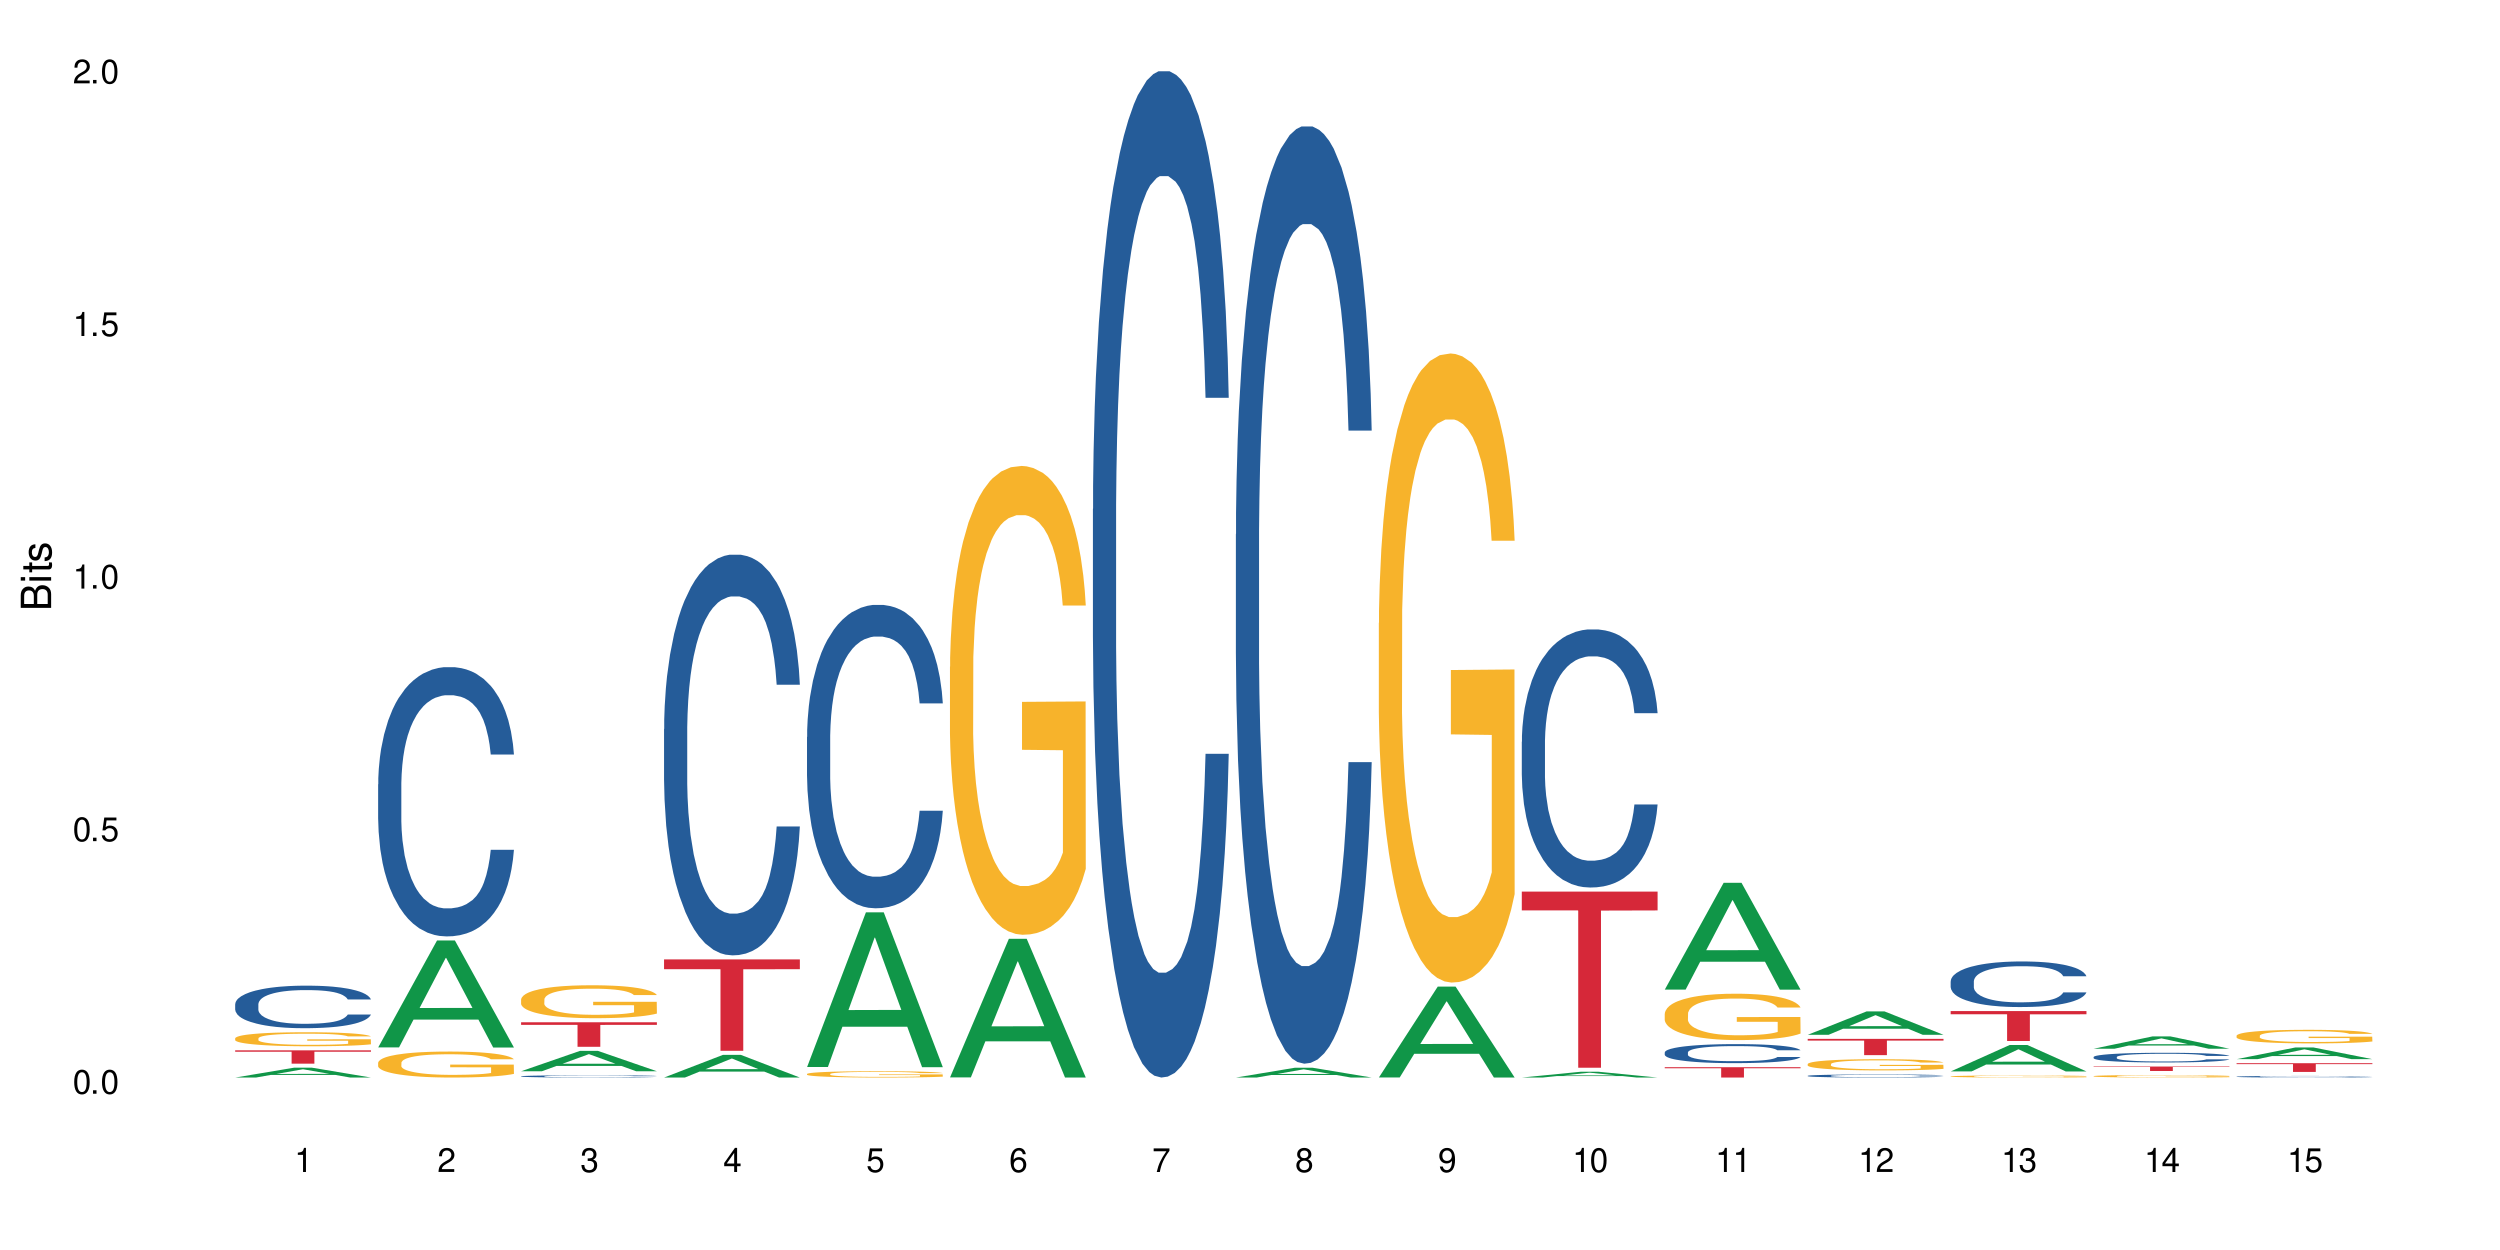 <?xml version="1.0" encoding="UTF-8"?>
<svg xmlns="http://www.w3.org/2000/svg" xmlns:xlink="http://www.w3.org/1999/xlink" width="720" height="360" viewBox="0 0 720 360">
<defs>
<g>
<g id="glyph-0-0">
</g>
<g id="glyph-0-1">
<path d="M 2.641 -6.938 C 2 -6.938 1.422 -6.656 1.078 -6.172 C 0.641 -5.562 0.406 -4.641 0.406 -3.359 C 0.406 -1.016 1.188 0.219 2.641 0.219 C 4.078 0.219 4.859 -1.016 4.859 -3.297 C 4.859 -4.641 4.656 -5.547 4.203 -6.172 C 3.844 -6.656 3.281 -6.938 2.641 -6.938 Z M 2.641 -6.188 C 3.547 -6.188 4 -5.25 4 -3.375 C 4 -1.406 3.562 -0.484 2.625 -0.484 C 1.734 -0.484 1.281 -1.438 1.281 -3.344 C 1.281 -5.25 1.734 -6.188 2.641 -6.188 Z M 2.641 -6.188 "/>
</g>
<g id="glyph-0-2">
<path d="M 1.828 -1 L 0.828 -1 L 0.828 0 L 1.828 0 Z M 1.828 -1 "/>
</g>
<g id="glyph-0-3">
<path d="M 4.562 -6.797 L 1.062 -6.797 L 0.547 -3.094 L 1.328 -3.094 C 1.719 -3.562 2.047 -3.734 2.578 -3.734 C 3.484 -3.734 4.062 -3.109 4.062 -2.094 C 4.062 -1.125 3.484 -0.531 2.578 -0.531 C 1.828 -0.531 1.375 -0.906 1.188 -1.672 L 0.328 -1.672 C 0.453 -1.109 0.547 -0.844 0.75 -0.594 C 1.125 -0.078 1.828 0.219 2.594 0.219 C 3.969 0.219 4.922 -0.781 4.922 -2.219 C 4.922 -3.562 4.031 -4.484 2.719 -4.484 C 2.25 -4.484 1.859 -4.359 1.469 -4.062 L 1.734 -5.969 L 4.562 -5.969 Z M 4.562 -6.797 "/>
</g>
<g id="glyph-0-4">
<path d="M 2.484 -4.938 L 2.484 0 L 3.328 0 L 3.328 -6.938 L 2.766 -6.938 C 2.469 -5.875 2.281 -5.734 0.984 -5.562 L 0.984 -4.938 Z M 2.484 -4.938 "/>
</g>
<g id="glyph-0-5">
<path d="M 4.859 -0.828 L 1.281 -0.828 C 1.359 -1.406 1.672 -1.781 2.5 -2.281 L 3.469 -2.828 C 4.406 -3.344 4.906 -4.062 4.906 -4.906 C 4.906 -5.484 4.672 -6.031 4.266 -6.406 C 3.859 -6.766 3.375 -6.938 2.719 -6.938 C 1.859 -6.938 1.219 -6.625 0.844 -6.031 C 0.609 -5.672 0.5 -5.234 0.484 -4.531 L 1.328 -4.531 C 1.359 -5.016 1.406 -5.281 1.531 -5.516 C 1.75 -5.938 2.188 -6.203 2.703 -6.203 C 3.469 -6.203 4.031 -5.641 4.031 -4.891 C 4.031 -4.344 3.719 -3.859 3.125 -3.516 L 2.234 -3 C 0.812 -2.172 0.406 -1.531 0.328 -0.016 L 4.859 -0.016 Z M 4.859 -0.828 "/>
</g>
<g id="glyph-0-6">
<path d="M 2.125 -3.188 L 2.578 -3.188 C 3.5 -3.188 3.984 -2.766 3.984 -1.922 C 3.984 -1.062 3.469 -0.531 2.594 -0.531 C 1.656 -0.531 1.203 -1 1.156 -2.016 L 0.312 -2.016 C 0.344 -1.453 0.438 -1.094 0.609 -0.781 C 0.953 -0.109 1.625 0.219 2.547 0.219 C 3.953 0.219 4.859 -0.625 4.859 -1.938 C 4.859 -2.828 4.516 -3.297 3.703 -3.594 C 4.344 -3.844 4.656 -4.328 4.656 -5.031 C 4.656 -6.219 3.875 -6.938 2.578 -6.938 C 1.203 -6.938 0.484 -6.172 0.453 -4.703 L 1.297 -4.703 C 1.312 -5.125 1.344 -5.359 1.453 -5.578 C 1.641 -5.969 2.062 -6.203 2.594 -6.203 C 3.344 -6.203 3.797 -5.75 3.797 -5 C 3.797 -4.516 3.609 -4.219 3.25 -4.047 C 3.016 -3.953 2.703 -3.922 2.125 -3.906 Z M 2.125 -3.188 "/>
</g>
<g id="glyph-0-7">
<path d="M 3.141 -1.672 L 3.141 0 L 3.984 0 L 3.984 -1.672 L 4.984 -1.672 L 4.984 -2.438 L 3.984 -2.438 L 3.984 -6.938 L 3.359 -6.938 L 0.266 -2.578 L 0.266 -1.672 Z M 3.141 -2.438 L 1 -2.438 L 3.141 -5.5 Z M 3.141 -2.438 "/>
</g>
<g id="glyph-0-8">
<path d="M 4.781 -5.125 C 4.609 -6.266 3.891 -6.938 2.844 -6.938 C 2.094 -6.938 1.422 -6.578 1.031 -5.953 C 0.594 -5.266 0.406 -4.422 0.406 -3.172 C 0.406 -2 0.578 -1.25 0.984 -0.641 C 1.359 -0.078 1.953 0.219 2.703 0.219 C 3.984 0.219 4.922 -0.75 4.922 -2.094 C 4.922 -3.375 4.062 -4.281 2.844 -4.281 C 2.172 -4.281 1.641 -4.031 1.281 -3.516 C 1.281 -5.234 1.828 -6.188 2.797 -6.188 C 3.391 -6.188 3.797 -5.797 3.938 -5.125 Z M 2.734 -3.531 C 3.547 -3.531 4.062 -2.953 4.062 -2.031 C 4.062 -1.156 3.484 -0.531 2.703 -0.531 C 1.922 -0.531 1.328 -1.188 1.328 -2.078 C 1.328 -2.938 1.906 -3.531 2.734 -3.531 Z M 2.734 -3.531 "/>
</g>
<g id="glyph-0-9">
<path d="M 4.984 -6.797 L 0.438 -6.797 L 0.438 -5.969 L 4.109 -5.969 C 2.5 -3.656 1.828 -2.234 1.328 0 L 2.219 0 C 2.594 -2.172 3.453 -4.047 4.984 -6.094 Z M 4.984 -6.797 "/>
</g>
<g id="glyph-0-10">
<path d="M 3.75 -3.656 C 4.469 -4.094 4.688 -4.438 4.688 -5.078 C 4.688 -6.172 3.844 -6.938 2.641 -6.938 C 1.438 -6.938 0.594 -6.172 0.594 -5.094 C 0.594 -4.438 0.812 -4.094 1.516 -3.656 C 0.734 -3.266 0.359 -2.703 0.359 -1.922 C 0.359 -0.656 1.281 0.219 2.641 0.219 C 3.984 0.219 4.922 -0.656 4.922 -1.922 C 4.922 -2.703 4.531 -3.266 3.75 -3.656 Z M 2.641 -6.188 C 3.359 -6.188 3.812 -5.75 3.812 -5.062 C 3.812 -4.406 3.344 -3.984 2.641 -3.984 C 1.922 -3.984 1.453 -4.406 1.453 -5.078 C 1.453 -5.75 1.922 -6.188 2.641 -6.188 Z M 2.641 -3.266 C 3.484 -3.266 4.062 -2.719 4.062 -1.906 C 4.062 -1.078 3.484 -0.531 2.625 -0.531 C 1.797 -0.531 1.219 -1.094 1.219 -1.906 C 1.219 -2.719 1.781 -3.266 2.641 -3.266 Z M 2.641 -3.266 "/>
</g>
<g id="glyph-0-11">
<path d="M 0.516 -1.578 C 0.672 -0.453 1.406 0.219 2.438 0.219 C 3.188 0.219 3.859 -0.141 4.266 -0.766 C 4.688 -1.453 4.891 -2.297 4.891 -3.547 C 4.891 -4.719 4.703 -5.453 4.312 -6.078 C 3.938 -6.641 3.344 -6.938 2.594 -6.938 C 1.297 -6.938 0.359 -5.969 0.359 -4.625 C 0.359 -3.344 1.234 -2.453 2.453 -2.453 C 3.094 -2.453 3.578 -2.672 4.016 -3.203 C 4 -1.484 3.469 -0.531 2.5 -0.531 C 1.906 -0.531 1.484 -0.906 1.359 -1.578 Z M 2.578 -6.203 C 3.375 -6.203 3.969 -5.531 3.969 -4.641 C 3.969 -3.797 3.391 -3.188 2.547 -3.188 C 1.734 -3.188 1.234 -3.766 1.234 -4.688 C 1.234 -5.562 1.797 -6.203 2.578 -6.203 Z M 2.578 -6.203 "/>
</g>
<g id="glyph-1-0">
</g>
<g id="glyph-1-1">
<path d="M 0 -0.953 L 0 -4.891 C 0 -5.719 -0.234 -6.344 -0.734 -6.797 C -1.188 -7.234 -1.812 -7.469 -2.5 -7.469 C -3.547 -7.469 -4.188 -7 -4.625 -5.875 C -4.984 -6.688 -5.625 -7.094 -6.531 -7.094 C -7.172 -7.094 -7.734 -6.859 -8.141 -6.391 C -8.562 -5.922 -8.75 -5.344 -8.75 -4.5 L -8.75 -0.953 Z M -4.984 -2.062 L -7.766 -2.062 L -7.766 -4.219 C -7.766 -4.844 -7.688 -5.203 -7.453 -5.5 C -7.219 -5.812 -6.859 -5.969 -6.375 -5.969 C -5.891 -5.969 -5.531 -5.812 -5.297 -5.5 C -5.062 -5.203 -4.984 -4.844 -4.984 -4.219 Z M -0.984 -2.062 L -4 -2.062 L -4 -4.781 C -4 -5.766 -3.438 -6.359 -2.484 -6.359 C -1.547 -6.359 -0.984 -5.766 -0.984 -4.781 Z M -0.984 -2.062 "/>
</g>
<g id="glyph-1-2">
<path d="M -6.281 -1.797 L -6.281 -0.797 L 0 -0.797 L 0 -1.797 Z M -8.75 -1.797 L -8.75 -0.797 L -7.484 -0.797 L -7.484 -1.797 Z M -8.75 -1.797 "/>
</g>
<g id="glyph-1-3">
<path d="M -6.281 -3.047 L -6.281 -2.016 L -8.016 -2.016 L -8.016 -1.016 L -6.281 -1.016 L -6.281 -0.172 L -5.469 -0.172 L -5.469 -1.016 L -0.719 -1.016 C -0.078 -1.016 0.281 -1.453 0.281 -2.234 C 0.281 -2.5 0.25 -2.719 0.188 -3.047 L -0.641 -3.047 C -0.609 -2.906 -0.594 -2.766 -0.594 -2.562 C -0.594 -2.141 -0.719 -2.016 -1.156 -2.016 L -5.469 -2.016 L -5.469 -3.047 Z M -6.281 -3.047 "/>
</g>
<g id="glyph-1-4">
<path d="M -4.531 -5.25 C -5.766 -5.25 -6.469 -4.422 -6.469 -2.969 C -6.469 -1.516 -5.719 -0.562 -4.547 -0.562 C -3.562 -0.562 -3.094 -1.062 -2.734 -2.562 L -2.516 -3.484 C -2.344 -4.188 -2.094 -4.469 -1.641 -4.469 C -1.047 -4.469 -0.641 -3.875 -0.641 -3 C -0.641 -2.453 -0.797 -2 -1.062 -1.75 C -1.25 -1.594 -1.422 -1.531 -1.875 -1.469 L -1.875 -0.406 C -0.422 -0.453 0.281 -1.266 0.281 -2.922 C 0.281 -4.5 -0.5 -5.516 -1.719 -5.516 C -2.656 -5.516 -3.172 -4.984 -3.469 -3.734 L -3.703 -2.766 C -3.891 -1.953 -4.156 -1.609 -4.594 -1.609 C -5.188 -1.609 -5.547 -2.125 -5.547 -2.938 C -5.547 -3.75 -5.203 -4.172 -4.531 -4.203 Z M -4.531 -5.25 "/>
</g>
</g>
</defs>
<rect x="-72" y="-36" width="864" height="432" fill="rgb(100%, 100%, 100%)" fill-opacity="1"/>
<path fill-rule="nonzero" fill="rgb(6.275%, 58.824%, 28.235%)" fill-opacity="1" d="M 67.73 310.328 L 67.773 310.328 L 84.695 307.492 L 89.836 307.492 L 106.844 310.332 L 100.867 310.332 L 96.605 309.59 L 77.926 309.59 L 73.75 310.328 L 67.73 310.328 L 79.723 309.285 L 94.895 309.281 L 87.328 307.957 L 87.246 307.953 L 87.16 307.961 L 79.684 309.281 L 79.723 309.285 Z M 67.73 310.328 "/>
<path fill-rule="nonzero" fill="rgb(14.51%, 36.078%, 60%)" fill-opacity="1" d="M 67.73 289.207 L 67.777 289.195 L 67.777 288.926 L 67.922 288.5 L 68.254 287.961 L 68.59 287.594 L 69.449 286.934 L 70.641 286.297 L 71.879 285.801 L 72.785 285.512 L 73.598 285.289 L 75.457 284.875 L 76.652 284.66 L 77.938 284.469 L 79.512 284.281 L 80.656 284.168 L 83.234 283.988 L 85.141 283.91 L 86.621 283.879 L 89.816 283.879 L 91.723 283.922 L 93.105 283.977 L 94.633 284.066 L 95.922 284.168 L 98.164 284.414 L 100.168 284.727 L 101.074 284.906 L 102.504 285.254 L 103.602 285.59 L 104.363 285.883 L 105.223 286.297 L 105.984 286.797 L 106.559 287.371 L 106.844 287.852 L 100.168 287.852 L 99.832 287.402 L 99.449 287.055 L 98.734 286.598 L 98.02 286.273 L 97.02 285.949 L 96.113 285.734 L 94.871 285.523 L 93.773 285.387 L 92.629 285.289 L 91.531 285.219 L 89.434 285.152 L 87 285.152 L 86.094 285.176 L 84.234 285.266 L 83.234 285.344 L 81.801 285.5 L 80.801 285.645 L 79.609 285.871 L 78.797 286.059 L 77.797 286.352 L 77.078 286.609 L 76.27 286.977 L 75.793 287.258 L 75.363 287.57 L 74.98 287.941 L 74.695 288.332 L 74.504 288.746 L 74.41 289.148 L 74.41 290.883 L 74.504 291.289 L 74.742 291.758 L 75.363 292.441 L 76.27 293.035 L 77.32 293.504 L 78.32 293.84 L 78.891 293.996 L 79.656 294.176 L 80.848 294.398 L 82.566 294.621 L 83.566 294.711 L 85.094 294.801 L 86.668 294.848 L 88.766 294.848 L 90.625 294.801 L 91.867 294.746 L 93.156 294.656 L 94.918 294.465 L 96.016 294.285 L 96.969 294.074 L 97.688 293.863 L 98.164 293.684 L 98.879 293.336 L 99.449 292.953 L 99.879 292.562 L 100.168 292.184 L 106.844 292.184 L 106.559 292.629 L 106.129 293.066 L 105.699 293.391 L 105.031 293.785 L 104.27 294.129 L 103.172 294.523 L 102.266 294.781 L 101.074 295.059 L 99.977 295.273 L 98.781 295.461 L 97.02 295.688 L 95.875 295.797 L 94.633 295.898 L 93.156 295.988 L 91.293 296.066 L 89.289 296.113 L 87.43 296.121 L 85.426 296.102 L 83.949 296.055 L 81.992 295.953 L 79.559 295.754 L 77.797 295.539 L 76.414 295.328 L 75.219 295.105 L 73.883 294.801 L 72.168 294.309 L 71.117 293.93 L 70.402 293.617 L 69.59 293.18 L 69.02 292.789 L 68.352 292.16 L 67.875 291.367 L 67.73 290.75 Z M 67.73 289.207 "/>
<path fill-rule="nonzero" fill="rgb(96.863%, 70.196%, 16.863%)" fill-opacity="1" d="M 67.73 299.016 L 67.777 299.012 L 67.777 298.938 L 67.969 298.773 L 68.445 298.543 L 69.066 298.355 L 69.734 298.207 L 70.164 298.133 L 70.879 298.02 L 71.5 297.941 L 73.074 297.773 L 75.078 297.617 L 76.172 297.551 L 77.414 297.488 L 79.18 297.418 L 79.988 297.395 L 82.469 297.336 L 85.285 297.297 L 88.383 297.285 L 89.816 297.289 L 91.77 297.305 L 94.441 297.344 L 95.969 297.383 L 97.16 297.418 L 98.402 297.469 L 99.926 297.543 L 101.359 297.629 L 102.504 297.719 L 103.648 297.828 L 104.602 297.945 L 105.414 298.074 L 106.129 298.23 L 106.559 298.359 L 106.844 298.488 L 100.215 298.488 L 99.832 298.359 L 99.402 298.262 L 98.688 298.141 L 97.973 298.051 L 97.258 297.98 L 95.922 297.883 L 94.777 297.824 L 93.344 297.773 L 91.961 297.742 L 90.387 297.719 L 89.434 297.711 L 86.906 297.711 L 84.617 297.738 L 83.281 297.766 L 82.328 297.797 L 80.992 297.852 L 80.18 297.895 L 79.703 297.926 L 78.273 298.039 L 77.32 298.141 L 76.793 298.211 L 76.125 298.324 L 75.648 298.422 L 75.125 298.57 L 74.84 298.68 L 74.457 298.934 L 74.41 299.598 L 74.551 299.734 L 74.84 299.887 L 75.219 300.02 L 75.793 300.16 L 76.363 300.266 L 77.367 300.41 L 78.227 300.508 L 78.891 300.57 L 80.18 300.668 L 80.703 300.703 L 81.945 300.77 L 83.234 300.82 L 84.809 300.863 L 86 300.887 L 87.906 300.906 L 90.34 300.906 L 93.203 300.883 L 95.016 300.855 L 96.254 300.824 L 97.066 300.797 L 98.066 300.758 L 98.781 300.723 L 99.449 300.68 L 100.262 300.617 L 100.262 299.734 L 88.48 299.734 L 88.48 299.32 L 106.797 299.316 L 106.844 300.758 L 105.844 300.859 L 104.602 300.953 L 103.41 301.027 L 102.168 301.09 L 100.406 301.16 L 98.973 301.203 L 96.781 301.258 L 94.777 301.289 L 92.676 301.312 L 90.816 301.324 L 88.621 301.328 L 86.668 301.32 L 84.57 301.297 L 82.898 301.266 L 81.371 301.23 L 79.848 301.184 L 77.938 301.105 L 76.699 301.043 L 75.41 300.965 L 74.121 300.871 L 72.977 300.773 L 72.215 300.695 L 71.453 300.605 L 70.641 300.496 L 69.879 300.371 L 69.305 300.258 L 68.781 300.129 L 68.398 300.004 L 68.016 299.84 L 67.828 299.707 L 67.73 299.594 Z M 67.73 299.016 "/>
<path fill-rule="nonzero" fill="rgb(83.922%, 15.686%, 22.353%)" fill-opacity="1" d="M 67.73 302.488 L 106.844 302.488 L 106.844 302.902 L 90.543 302.906 L 90.543 306.328 L 83.984 306.328 L 83.984 302.91 L 83.891 302.902 L 67.73 302.902 Z M 67.73 302.488 "/>
<path fill-rule="nonzero" fill="rgb(6.275%, 58.824%, 28.235%)" fill-opacity="1" d="M 108.902 301.656 L 108.945 301.625 L 125.867 270.852 L 131.008 270.852 L 148.016 301.684 L 142.039 301.684 L 137.777 293.637 L 119.098 293.637 L 114.922 301.656 L 108.902 301.656 L 120.895 290.305 L 136.062 290.277 L 128.5 275.887 L 128.418 275.859 L 128.332 275.945 L 120.855 290.277 L 120.895 290.305 Z M 108.902 301.656 "/>
<path fill-rule="nonzero" fill="rgb(14.51%, 36.078%, 60%)" fill-opacity="1" d="M 108.902 225.891 L 108.949 225.816 L 108.949 224.117 L 109.094 221.426 L 109.426 218.023 L 109.762 215.684 L 110.621 211.504 L 111.812 207.461 L 113.051 204.344 L 113.957 202.5 L 114.77 201.082 L 116.629 198.461 L 117.82 197.113 L 119.109 195.91 L 120.684 194.707 L 121.828 193.996 L 124.406 192.863 L 126.312 192.367 L 127.793 192.152 L 130.988 192.152 L 132.895 192.438 L 134.277 192.793 L 135.805 193.359 L 137.094 193.996 L 139.336 195.555 L 141.336 197.539 L 142.242 198.676 L 143.676 200.871 L 144.773 202.996 L 145.535 204.84 L 146.395 207.461 L 147.156 210.652 L 147.73 214.266 L 148.016 217.312 L 141.336 217.312 L 141.004 214.48 L 140.621 212.281 L 139.906 209.375 L 139.191 207.32 L 138.191 205.266 L 137.285 203.918 L 136.043 202.574 L 134.945 201.723 L 133.801 201.082 L 132.703 200.66 L 130.605 200.234 L 128.172 200.234 L 127.266 200.375 L 125.406 200.941 L 124.406 201.438 L 122.973 202.43 L 121.973 203.352 L 120.781 204.77 L 119.969 205.973 L 118.969 207.816 L 118.25 209.445 L 117.441 211.785 L 116.965 213.559 L 116.535 215.543 L 116.152 217.879 L 115.867 220.359 L 115.676 222.984 L 115.582 225.535 L 115.582 236.52 L 115.676 239.07 L 115.914 242.047 L 116.535 246.371 L 117.441 250.125 L 118.488 253.102 L 119.492 255.23 L 120.062 256.223 L 120.828 257.355 L 122.02 258.773 L 123.738 260.191 L 124.738 260.758 L 126.266 261.324 L 127.84 261.609 L 129.938 261.609 L 131.797 261.324 L 133.039 260.969 L 134.324 260.402 L 136.09 259.199 L 137.188 258.062 L 138.141 256.719 L 138.859 255.371 L 139.336 254.238 L 140.051 252.039 L 140.621 249.629 L 141.051 247.148 L 141.336 244.742 L 148.016 244.742 L 147.73 247.574 L 147.301 250.34 L 146.871 252.395 L 146.203 254.875 L 145.441 257.07 L 144.344 259.551 L 143.438 261.184 L 142.242 262.953 L 141.148 264.301 L 139.953 265.504 L 138.191 266.922 L 137.043 267.633 L 135.805 268.27 L 134.324 268.836 L 132.465 269.332 L 130.461 269.617 L 128.602 269.688 L 126.598 269.547 L 125.121 269.262 L 123.164 268.625 L 120.73 267.348 L 118.969 266 L 117.582 264.656 L 116.391 263.238 L 115.055 261.324 L 113.34 258.207 L 112.289 255.797 L 111.574 253.812 L 110.762 251.047 L 110.191 248.566 L 109.523 244.598 L 109.047 239.566 L 108.902 235.668 Z M 108.902 225.891 "/>
<path fill-rule="nonzero" fill="rgb(96.863%, 70.196%, 16.863%)" fill-opacity="1" d="M 108.902 306.055 L 108.949 306.047 L 108.949 305.91 L 109.141 305.602 L 109.617 305.18 L 110.238 304.832 L 110.906 304.559 L 111.336 304.414 L 112.051 304.207 L 112.672 304.059 L 114.246 303.75 L 116.25 303.465 L 117.344 303.34 L 118.586 303.223 L 120.352 303.094 L 121.16 303.047 L 123.641 302.938 L 126.457 302.867 L 129.555 302.848 L 130.988 302.855 L 132.941 302.883 L 135.613 302.957 L 137.141 303.027 L 138.332 303.094 L 139.574 303.184 L 141.098 303.32 L 142.531 303.484 L 143.676 303.648 L 144.82 303.852 L 145.773 304.07 L 146.586 304.312 L 147.301 304.598 L 147.73 304.836 L 148.016 305.078 L 141.387 305.078 L 141.004 304.836 L 140.574 304.652 L 139.859 304.426 L 139.145 304.262 L 138.43 304.133 L 137.094 303.957 L 135.949 303.848 L 134.516 303.75 L 133.133 303.688 L 131.559 303.648 L 130.605 303.633 L 128.078 303.633 L 125.789 303.684 L 124.453 303.738 L 123.5 303.793 L 122.164 303.895 L 121.352 303.977 L 120.875 304.031 L 119.445 304.242 L 118.488 304.434 L 117.965 304.562 L 117.297 304.77 L 116.82 304.953 L 116.297 305.227 L 116.008 305.434 L 115.629 305.898 L 115.582 307.125 L 115.723 307.387 L 116.008 307.668 L 116.391 307.914 L 116.965 308.172 L 117.535 308.371 L 118.539 308.637 L 119.395 308.816 L 120.062 308.93 L 121.352 309.117 L 121.875 309.176 L 123.117 309.301 L 124.406 309.395 L 125.98 309.477 L 127.172 309.52 L 129.078 309.555 L 131.512 309.555 L 134.375 309.512 L 136.188 309.457 L 137.426 309.402 L 138.238 309.355 L 139.238 309.281 L 139.953 309.211 L 140.621 309.137 L 141.434 309.02 L 141.434 307.387 L 129.652 307.379 L 129.652 306.613 L 147.969 306.609 L 148.016 309.281 L 147.016 309.465 L 145.773 309.641 L 144.582 309.777 L 143.34 309.895 L 141.578 310.023 L 140.145 310.105 L 137.949 310.203 L 135.949 310.266 L 133.848 310.305 L 131.988 310.324 L 129.793 310.332 L 127.84 310.32 L 125.742 310.277 L 124.07 310.223 L 122.543 310.156 L 121.02 310.066 L 119.109 309.922 L 117.871 309.805 L 116.582 309.664 L 115.293 309.492 L 114.148 309.309 L 113.387 309.164 L 112.625 309 L 111.812 308.793 L 111.051 308.562 L 110.477 308.352 L 109.953 308.109 L 109.57 307.887 L 109.188 307.578 L 108.996 307.332 L 108.902 307.121 Z M 108.902 306.055 "/>
<path fill-rule="nonzero" fill="rgb(6.275%, 58.824%, 28.235%)" fill-opacity="1" d="M 150.074 308.516 L 150.117 308.512 L 167.039 302.648 L 172.18 302.648 L 189.188 308.523 L 183.211 308.523 L 178.949 306.988 L 160.27 306.988 L 156.09 308.516 L 150.074 308.516 L 162.066 306.355 L 177.234 306.352 L 169.672 303.609 L 169.59 303.605 L 169.504 303.621 L 162.027 306.352 L 162.066 306.355 Z M 150.074 308.516 "/>
<path fill-rule="nonzero" fill="rgb(14.51%, 36.078%, 60%)" fill-opacity="1" d="M 150.074 309.969 L 150.121 309.969 L 150.121 309.953 L 150.266 309.93 L 150.598 309.902 L 150.934 309.883 L 151.793 309.848 L 152.984 309.812 L 154.223 309.789 L 155.129 309.773 L 155.941 309.762 L 157.801 309.738 L 158.992 309.727 L 160.281 309.719 L 161.855 309.707 L 163 309.703 L 165.578 309.691 L 167.484 309.688 L 174.066 309.688 L 175.449 309.691 L 176.977 309.695 L 178.266 309.703 L 180.508 309.715 L 182.508 309.73 L 183.414 309.742 L 184.848 309.758 L 185.945 309.777 L 186.707 309.793 L 187.566 309.812 L 188.328 309.84 L 188.902 309.871 L 189.188 309.895 L 182.508 309.895 L 182.176 309.871 L 181.793 309.855 L 181.078 309.832 L 180.363 309.812 L 179.359 309.797 L 178.453 309.785 L 177.215 309.773 L 176.117 309.766 L 174.973 309.762 L 173.875 309.758 L 171.777 309.754 L 168.438 309.754 L 166.578 309.762 L 165.578 309.766 L 164.145 309.773 L 163.145 309.781 L 161.953 309.793 L 161.141 309.801 L 160.137 309.816 L 159.422 309.832 L 158.613 309.852 L 158.137 309.863 L 157.707 309.883 L 157.324 309.902 L 157.039 309.922 L 156.848 309.945 L 156.754 309.965 L 156.754 310.055 L 156.848 310.078 L 157.086 310.102 L 157.707 310.137 L 158.613 310.168 L 159.66 310.195 L 160.664 310.211 L 161.234 310.219 L 162 310.23 L 163.191 310.242 L 164.91 310.254 L 165.91 310.258 L 167.438 310.262 L 169.012 310.266 L 171.109 310.266 L 172.969 310.262 L 174.211 310.262 L 175.496 310.254 L 177.262 310.246 L 178.359 310.234 L 179.312 310.223 L 180.027 310.215 L 180.508 310.203 L 181.223 310.184 L 181.793 310.164 L 182.223 310.145 L 182.508 310.125 L 189.188 310.125 L 188.902 310.148 L 188.473 310.172 L 188.043 310.188 L 187.375 310.211 L 186.613 310.227 L 185.516 310.25 L 184.609 310.262 L 183.414 310.277 L 182.32 310.289 L 181.125 310.297 L 179.359 310.309 L 178.215 310.316 L 176.977 310.32 L 175.496 310.324 L 173.637 310.328 L 171.633 310.332 L 167.77 310.332 L 166.293 310.328 L 164.336 310.324 L 161.902 310.312 L 160.137 310.301 L 158.754 310.289 L 157.562 310.277 L 156.227 310.262 L 154.512 310.238 L 153.461 310.215 L 152.746 310.199 L 151.934 310.176 L 151.363 310.156 L 150.695 310.125 L 150.219 310.082 L 150.074 310.051 Z M 150.074 309.969 "/>
<path fill-rule="nonzero" fill="rgb(96.863%, 70.196%, 16.863%)" fill-opacity="1" d="M 150.074 287.816 L 150.121 287.809 L 150.121 287.637 L 150.312 287.246 L 150.789 286.707 L 151.41 286.266 L 152.078 285.918 L 152.508 285.738 L 153.223 285.477 L 153.844 285.285 L 155.418 284.895 L 157.418 284.531 L 158.516 284.375 L 159.758 284.227 L 161.523 284.062 L 162.332 284.004 L 164.812 283.863 L 167.629 283.777 L 170.727 283.75 L 172.16 283.762 L 174.113 283.797 L 176.785 283.891 L 178.312 283.977 L 179.504 284.062 L 180.746 284.176 L 182.27 284.352 L 183.703 284.559 L 184.848 284.766 L 185.992 285.027 L 186.945 285.305 L 187.758 285.605 L 188.473 285.969 L 188.902 286.273 L 189.188 286.578 L 182.559 286.578 L 182.176 286.273 L 181.746 286.039 L 181.031 285.754 L 180.316 285.547 L 179.602 285.383 L 178.266 285.156 L 177.121 285.016 L 175.688 284.895 L 174.305 284.816 L 172.73 284.766 L 171.777 284.75 L 169.25 284.75 L 166.961 284.809 L 165.625 284.879 L 164.672 284.949 L 163.336 285.078 L 162.523 285.184 L 162.047 285.25 L 160.617 285.52 L 159.66 285.762 L 159.137 285.926 L 158.469 286.188 L 157.992 286.422 L 157.469 286.77 L 157.18 287.027 L 156.801 287.617 L 156.754 289.18 L 156.895 289.508 L 157.18 289.863 L 157.562 290.176 L 158.137 290.504 L 158.707 290.754 L 159.711 291.094 L 160.566 291.32 L 161.234 291.465 L 162.523 291.699 L 163.047 291.777 L 164.289 291.934 L 165.578 292.055 L 167.148 292.16 L 168.344 292.211 L 170.25 292.254 L 172.684 292.254 L 175.547 292.203 L 177.359 292.133 L 178.598 292.062 L 179.41 292.004 L 180.41 291.91 L 181.125 291.82 L 181.793 291.727 L 182.605 291.578 L 182.605 289.508 L 170.824 289.5 L 170.824 288.527 L 189.141 288.52 L 189.188 291.91 L 188.188 292.141 L 186.945 292.367 L 185.754 292.543 L 184.512 292.688 L 182.746 292.852 L 181.316 292.957 L 179.121 293.078 L 177.121 293.156 L 175.02 293.207 L 173.16 293.234 L 170.965 293.242 L 169.012 293.227 L 166.91 293.176 L 165.242 293.105 L 163.715 293.02 L 162.191 292.906 L 160.281 292.723 L 159.043 292.574 L 157.754 292.395 L 156.465 292.176 L 155.32 291.941 L 154.559 291.762 L 153.793 291.555 L 152.984 291.293 L 152.219 291 L 151.648 290.73 L 151.125 290.426 L 150.742 290.141 L 150.359 289.75 L 150.168 289.438 L 150.074 289.168 Z M 150.074 287.816 "/>
<path fill-rule="nonzero" fill="rgb(83.922%, 15.686%, 22.353%)" fill-opacity="1" d="M 150.074 294.406 L 189.188 294.406 L 189.188 295.164 L 172.887 295.172 L 172.887 301.484 L 166.328 301.484 L 166.328 295.18 L 166.234 295.164 L 150.074 295.164 Z M 150.074 294.406 "/>
<path fill-rule="nonzero" fill="rgb(6.275%, 58.824%, 28.235%)" fill-opacity="1" d="M 191.246 310.328 L 191.289 310.32 L 208.211 303.801 L 213.352 303.801 L 230.359 310.332 L 224.383 310.332 L 220.121 308.629 L 201.441 308.629 L 197.262 310.328 L 191.246 310.328 L 203.238 307.922 L 218.406 307.914 L 210.844 304.867 L 210.762 304.859 L 210.676 304.879 L 203.195 307.914 L 203.238 307.922 Z M 191.246 310.328 "/>
<path fill-rule="nonzero" fill="rgb(14.51%, 36.078%, 60%)" fill-opacity="1" d="M 191.246 209.965 L 191.293 209.859 L 191.293 207.328 L 191.438 203.32 L 191.77 198.258 L 192.105 194.777 L 192.965 188.555 L 194.156 182.539 L 195.395 177.898 L 196.301 175.156 L 197.113 173.047 L 198.973 169.145 L 200.164 167.141 L 201.453 165.348 L 203.027 163.555 L 204.172 162.5 L 206.746 160.812 L 208.656 160.074 L 210.133 159.758 L 213.332 159.758 L 215.238 160.18 L 216.621 160.707 L 218.148 161.551 L 219.438 162.5 L 221.676 164.82 L 223.68 167.773 L 224.586 169.461 L 226.02 172.73 L 227.117 175.895 L 227.879 178.637 L 228.738 182.539 L 229.5 187.285 L 230.074 192.668 L 230.359 197.203 L 223.68 197.203 L 223.348 192.984 L 222.965 189.715 L 222.25 185.387 L 221.535 182.328 L 220.531 179.27 L 219.625 177.266 L 218.387 175.262 L 217.289 173.996 L 216.145 173.047 L 215.047 172.414 L 212.949 171.781 L 210.516 171.781 L 209.609 171.992 L 207.75 172.836 L 206.746 173.574 L 205.316 175.051 L 204.316 176.422 L 203.121 178.531 L 202.312 180.324 L 201.309 183.066 L 200.594 185.492 L 199.785 188.977 L 199.309 191.613 L 198.879 194.566 L 198.496 198.047 L 198.211 201.738 L 198.02 205.641 L 197.922 209.438 L 197.922 225.785 L 198.02 229.582 L 198.258 234.012 L 198.879 240.445 L 199.785 246.035 L 200.832 250.465 L 201.836 253.629 L 202.406 255.105 L 203.172 256.793 L 204.363 258.902 L 206.082 261.012 L 207.082 261.855 L 208.609 262.699 L 210.184 263.121 L 212.281 263.121 L 214.141 262.699 L 215.383 262.172 L 216.668 261.328 L 218.434 259.535 L 219.531 257.848 L 220.484 255.844 L 221.199 253.84 L 221.676 252.152 L 222.395 248.883 L 222.965 245.297 L 223.395 241.605 L 223.68 238.02 L 230.359 238.02 L 230.074 242.238 L 229.645 246.352 L 229.215 249.41 L 228.547 253.102 L 227.781 256.371 L 226.688 260.062 L 225.781 262.488 L 224.586 265.125 L 223.488 267.129 L 222.297 268.926 L 220.531 271.035 L 219.387 272.09 L 218.148 273.039 L 216.668 273.883 L 214.809 274.621 L 212.805 275.043 L 210.945 275.148 L 208.941 274.938 L 207.465 274.516 L 205.508 273.566 L 203.074 271.668 L 201.309 269.664 L 199.926 267.656 L 198.734 265.547 L 197.398 262.699 L 195.684 258.059 L 194.633 254.473 L 193.918 251.52 L 193.105 247.406 L 192.535 243.715 L 191.867 237.809 L 191.391 230.32 L 191.246 224.52 Z M 191.246 209.965 "/>
<path fill-rule="nonzero" fill="rgb(83.922%, 15.686%, 22.353%)" fill-opacity="1" d="M 191.246 276.312 L 230.359 276.312 L 230.359 279.129 L 214.059 279.152 L 214.059 302.637 L 207.5 302.637 L 207.5 279.18 L 207.402 279.129 L 191.246 279.129 Z M 191.246 276.312 "/>
<path fill-rule="nonzero" fill="rgb(6.275%, 58.824%, 28.235%)" fill-opacity="1" d="M 232.418 307.305 L 232.461 307.266 L 249.383 262.758 L 254.523 262.758 L 271.531 307.348 L 265.555 307.348 L 261.293 295.707 L 242.613 295.707 L 238.434 307.305 L 232.418 307.305 L 244.41 290.895 L 259.578 290.852 L 252.016 270.043 L 251.934 270 L 251.848 270.125 L 244.367 290.852 L 244.41 290.895 Z M 232.418 307.305 "/>
<path fill-rule="nonzero" fill="rgb(14.51%, 36.078%, 60%)" fill-opacity="1" d="M 232.418 212.242 L 232.465 212.164 L 232.465 210.246 L 232.609 207.211 L 232.941 203.379 L 233.277 200.742 L 234.133 196.031 L 235.328 191.48 L 236.566 187.965 L 237.473 185.891 L 238.285 184.293 L 240.145 181.34 L 241.336 179.82 L 242.625 178.465 L 244.199 177.105 L 245.344 176.309 L 247.918 175.031 L 249.828 174.473 L 251.305 174.23 L 254.504 174.23 L 256.41 174.551 L 257.793 174.949 L 259.32 175.59 L 260.609 176.309 L 262.848 178.066 L 264.852 180.301 L 265.758 181.578 L 267.191 184.055 L 268.285 186.449 L 269.051 188.527 L 269.91 191.48 L 270.672 195.074 L 271.246 199.145 L 271.531 202.582 L 264.852 202.582 L 264.52 199.387 L 264.137 196.91 L 263.422 193.637 L 262.707 191.32 L 261.703 189.004 L 260.797 187.488 L 259.559 185.969 L 258.461 185.012 L 257.316 184.293 L 256.219 183.812 L 254.121 183.336 L 251.688 183.336 L 250.781 183.496 L 248.922 184.133 L 247.918 184.691 L 246.488 185.812 L 245.488 186.848 L 244.293 188.445 L 243.484 189.805 L 242.48 191.879 L 241.766 193.715 L 240.957 196.352 L 240.48 198.348 L 240.051 200.582 L 239.668 203.219 L 239.383 206.016 L 239.191 208.969 L 239.094 211.844 L 239.094 224.223 L 239.191 227.098 L 239.43 230.449 L 240.051 235.32 L 240.957 239.555 L 242.004 242.906 L 243.008 245.305 L 243.578 246.422 L 244.344 247.699 L 245.535 249.297 L 247.25 250.895 L 248.254 251.531 L 249.781 252.172 L 251.355 252.488 L 253.453 252.488 L 255.312 252.172 L 256.555 251.77 L 257.84 251.133 L 259.605 249.773 L 260.703 248.496 L 261.656 246.98 L 262.371 245.461 L 262.848 244.184 L 263.566 241.711 L 264.137 238.996 L 264.566 236.199 L 264.852 233.484 L 271.531 233.484 L 271.246 236.68 L 270.816 239.793 L 270.387 242.109 L 269.719 244.902 L 268.953 247.379 L 267.859 250.176 L 266.953 252.012 L 265.758 254.008 L 264.66 255.523 L 263.469 256.883 L 261.703 258.48 L 260.559 259.277 L 259.32 259.996 L 257.84 260.637 L 255.98 261.195 L 253.977 261.512 L 252.117 261.594 L 250.113 261.434 L 248.637 261.113 L 246.68 260.395 L 244.246 258.957 L 242.48 257.441 L 241.098 255.922 L 239.906 254.328 L 238.57 252.172 L 236.852 248.656 L 235.805 245.941 L 235.09 243.707 L 234.277 240.59 L 233.707 237.797 L 233.039 233.324 L 232.559 227.656 L 232.418 223.262 Z M 232.418 212.242 "/>
<path fill-rule="nonzero" fill="rgb(96.863%, 70.196%, 16.863%)" fill-opacity="1" d="M 232.418 309.293 L 232.465 309.289 L 232.465 309.258 L 232.656 309.184 L 233.133 309.078 L 233.754 308.996 L 234.422 308.93 L 234.852 308.895 L 235.566 308.844 L 236.188 308.805 L 237.758 308.73 L 239.762 308.66 L 240.859 308.633 L 242.102 308.605 L 243.863 308.57 L 244.676 308.559 L 247.156 308.535 L 249.969 308.516 L 253.07 308.512 L 254.504 308.516 L 256.457 308.52 L 259.129 308.539 L 260.656 308.555 L 261.848 308.57 L 263.086 308.594 L 264.613 308.629 L 266.047 308.668 L 267.191 308.707 L 268.336 308.758 L 269.289 308.809 L 270.098 308.867 L 270.816 308.938 L 271.246 308.996 L 271.531 309.055 L 264.898 309.055 L 264.52 308.996 L 264.09 308.949 L 263.375 308.895 L 262.66 308.855 L 261.941 308.824 L 260.609 308.781 L 259.461 308.754 L 258.031 308.73 L 256.648 308.715 L 255.074 308.707 L 254.121 308.703 L 251.594 308.703 L 249.305 308.715 L 247.969 308.727 L 247.012 308.742 L 245.676 308.766 L 244.867 308.785 L 244.391 308.801 L 242.957 308.852 L 242.004 308.898 L 241.48 308.93 L 240.812 308.98 L 240.336 309.023 L 239.812 309.09 L 239.523 309.141 L 239.145 309.254 L 239.094 309.555 L 239.238 309.617 L 239.523 309.684 L 239.906 309.742 L 240.48 309.809 L 241.051 309.855 L 242.051 309.922 L 242.91 309.965 L 243.578 309.992 L 244.867 310.035 L 245.391 310.051 L 246.633 310.082 L 247.918 310.105 L 249.492 310.125 L 250.688 310.133 L 252.594 310.145 L 255.027 310.145 L 257.887 310.133 L 259.699 310.121 L 260.941 310.105 L 261.754 310.094 L 262.754 310.078 L 263.469 310.059 L 264.137 310.043 L 264.949 310.012 L 264.949 309.617 L 253.168 309.613 L 253.168 309.43 L 271.484 309.426 L 271.531 310.078 L 270.527 310.121 L 269.289 310.164 L 268.098 310.199 L 266.855 310.227 L 265.09 310.258 L 263.66 310.277 L 261.465 310.301 L 259.461 310.316 L 257.363 310.324 L 255.504 310.332 L 253.309 310.332 L 251.355 310.328 L 249.254 310.32 L 247.586 310.305 L 246.059 310.289 L 244.531 310.27 L 242.625 310.234 L 241.387 310.203 L 240.098 310.168 L 238.809 310.129 L 237.664 310.082 L 236.902 310.047 L 236.137 310.008 L 235.328 309.957 L 234.562 309.902 L 233.992 309.852 L 233.465 309.793 L 233.086 309.738 L 232.703 309.664 L 232.512 309.602 L 232.418 309.551 Z M 232.418 309.293 "/>
<path fill-rule="nonzero" fill="rgb(6.275%, 58.824%, 28.235%)" fill-opacity="1" d="M 273.59 310.297 L 273.629 310.258 L 290.555 270.383 L 295.695 270.383 L 312.703 310.332 L 306.727 310.332 L 302.465 299.902 L 283.785 299.902 L 279.605 310.297 L 273.59 310.297 L 285.582 295.59 L 300.75 295.551 L 293.188 276.91 L 293.105 276.871 L 293.02 276.984 L 285.539 295.551 L 285.582 295.59 Z M 273.59 310.297 "/>
<path fill-rule="nonzero" fill="rgb(96.863%, 70.196%, 16.863%)" fill-opacity="1" d="M 273.59 192.023 L 273.637 191.902 L 273.637 189.434 L 273.828 183.887 L 274.305 176.242 L 274.926 169.953 L 275.594 165.02 L 276.023 162.43 L 276.738 158.73 L 277.355 156.016 L 278.93 150.469 L 280.934 145.289 L 282.031 143.07 L 283.273 140.973 L 285.035 138.629 L 285.848 137.766 L 288.328 135.793 L 291.141 134.562 L 294.242 134.191 L 295.672 134.312 L 297.629 134.809 L 300.301 136.164 L 301.828 137.398 L 303.02 138.629 L 304.258 140.234 L 305.785 142.699 L 307.215 145.66 L 308.363 148.617 L 309.508 152.316 L 310.461 156.266 L 311.27 160.578 L 311.988 165.758 L 312.414 170.074 L 312.703 174.391 L 306.07 174.391 L 305.691 170.074 L 305.262 166.746 L 304.547 162.676 L 303.832 159.715 L 303.113 157.375 L 301.777 154.168 L 300.633 152.195 L 299.203 150.469 L 297.82 149.359 L 296.246 148.617 L 295.293 148.371 L 292.766 148.371 L 290.473 149.234 L 289.141 150.223 L 288.184 151.207 L 286.848 153.059 L 286.039 154.539 L 285.562 155.523 L 284.129 159.348 L 283.176 162.801 L 282.652 165.141 L 281.984 168.84 L 281.508 172.172 L 280.98 177.105 L 280.695 180.805 L 280.316 189.188 L 280.266 211.383 L 280.41 216.07 L 280.695 221.125 L 281.078 225.566 L 281.648 230.25 L 282.223 233.828 L 283.223 238.637 L 284.082 241.844 L 284.75 243.938 L 286.039 247.27 L 286.562 248.379 L 287.805 250.598 L 289.09 252.324 L 290.664 253.805 L 291.859 254.543 L 293.766 255.16 L 296.199 255.16 L 299.059 254.422 L 300.871 253.434 L 302.113 252.449 L 302.922 251.586 L 303.926 250.227 L 304.641 248.996 L 305.309 247.637 L 306.121 245.543 L 306.121 216.07 L 294.34 215.945 L 294.34 202.137 L 312.656 202.012 L 312.703 250.227 L 311.699 253.559 L 310.461 256.762 L 309.27 259.23 L 308.027 261.324 L 306.262 263.668 L 304.832 265.148 L 302.637 266.875 L 300.633 267.984 L 298.535 268.727 L 296.676 269.094 L 294.48 269.219 L 292.527 268.973 L 290.426 268.23 L 288.758 267.246 L 287.23 266.012 L 285.703 264.41 L 283.797 261.82 L 282.555 259.723 L 281.27 257.133 L 279.98 254.051 L 278.836 250.723 L 278.074 248.133 L 277.309 245.172 L 276.5 241.473 L 275.734 237.281 L 275.164 233.457 L 274.637 229.141 L 274.258 225.07 L 273.875 219.523 L 273.684 215.082 L 273.59 211.262 Z M 273.59 192.023 "/>
<path fill-rule="nonzero" fill="rgb(14.51%, 36.078%, 60%)" fill-opacity="1" d="M 314.762 146.621 L 314.809 146.355 L 314.809 140 L 314.953 129.934 L 315.285 117.215 L 315.621 108.477 L 316.477 92.844 L 317.672 77.746 L 318.91 66.09 L 319.816 59.203 L 320.629 53.902 L 322.488 44.102 L 323.68 39.07 L 324.969 34.566 L 326.543 30.062 L 327.688 27.414 L 330.262 23.176 L 332.172 21.32 L 333.648 20.527 L 336.844 20.527 L 338.754 21.586 L 340.137 22.91 L 341.664 25.031 L 342.949 27.414 L 345.191 33.242 L 347.195 40.66 L 348.102 44.898 L 349.531 53.109 L 350.629 61.055 L 351.395 67.945 L 352.25 77.746 L 353.016 89.668 L 353.586 103.176 L 353.875 114.566 L 347.195 114.566 L 346.863 103.973 L 346.48 95.758 L 345.766 84.898 L 345.051 77.215 L 344.047 69.535 L 343.141 64.5 L 341.902 59.469 L 340.805 56.289 L 339.66 53.902 L 338.562 52.316 L 336.465 50.727 L 334.031 50.727 L 333.125 51.254 L 331.266 53.375 L 330.262 55.23 L 328.832 58.938 L 327.832 62.383 L 326.637 67.68 L 325.828 72.184 L 324.824 79.07 L 324.109 85.164 L 323.297 93.906 L 322.82 100.527 L 322.391 107.945 L 322.012 116.688 L 321.727 125.957 L 321.535 135.762 L 321.438 145.297 L 321.438 186.355 L 321.535 195.895 L 321.773 207.02 L 322.391 223.18 L 323.297 237.219 L 324.348 248.344 L 325.352 256.293 L 325.922 260 L 326.684 264.238 L 327.879 269.535 L 329.594 274.836 L 330.598 276.953 L 332.121 279.074 L 333.695 280.133 L 335.797 280.133 L 337.656 279.074 L 338.895 277.75 L 340.184 275.629 L 341.949 271.125 L 343.047 266.887 L 344 261.855 L 344.715 256.82 L 345.191 252.582 L 345.906 244.371 L 346.48 235.363 L 346.91 226.094 L 347.195 217.086 L 353.875 217.086 L 353.586 227.684 L 353.16 238.012 L 352.73 245.695 L 352.062 254.969 L 351.297 263.18 L 350.199 272.449 L 349.293 278.543 L 348.102 285.168 L 347.004 290.199 L 345.812 294.703 L 344.047 300 L 342.902 302.648 L 341.664 305.035 L 340.184 307.152 L 338.324 309.008 L 336.32 310.066 L 334.461 310.332 L 332.457 309.801 L 330.977 308.742 L 329.023 306.359 L 326.59 301.59 L 324.824 296.559 L 323.441 291.523 L 322.25 286.227 L 320.914 279.074 L 319.195 267.418 L 318.148 258.41 L 317.434 250.992 L 316.621 240.664 L 316.047 231.391 L 315.379 216.555 L 314.902 197.746 L 314.762 183.18 Z M 314.762 146.621 "/>
<path fill-rule="nonzero" fill="rgb(6.275%, 58.824%, 28.235%)" fill-opacity="1" d="M 355.934 310.328 L 355.973 310.328 L 372.898 307.512 L 378.039 307.512 L 395.047 310.332 L 389.07 310.332 L 384.809 309.594 L 366.129 309.594 L 361.949 310.328 L 355.934 310.328 L 367.926 309.289 L 383.094 309.289 L 375.531 307.973 L 375.445 307.969 L 375.363 307.977 L 367.883 309.289 L 367.926 309.289 Z M 355.934 310.328 "/>
<path fill-rule="nonzero" fill="rgb(14.51%, 36.078%, 60%)" fill-opacity="1" d="M 355.934 153.867 L 355.98 153.621 L 355.98 147.699 L 356.125 138.324 L 356.457 126.48 L 356.789 118.34 L 357.648 103.781 L 358.844 89.719 L 360.082 78.863 L 360.988 72.449 L 361.801 67.512 L 363.66 58.383 L 364.852 53.695 L 366.141 49.504 L 367.715 45.309 L 368.859 42.84 L 371.434 38.895 L 373.344 37.164 L 374.82 36.426 L 378.016 36.426 L 379.926 37.414 L 381.309 38.645 L 382.836 40.621 L 384.121 42.84 L 386.363 48.27 L 388.367 55.176 L 389.273 59.125 L 390.703 66.773 L 391.801 74.176 L 392.566 80.59 L 393.422 89.719 L 394.188 100.82 L 394.758 113.406 L 395.047 124.016 L 388.367 124.016 L 388.035 114.145 L 387.652 106.496 L 386.938 96.379 L 386.223 89.227 L 385.219 82.07 L 384.312 77.383 L 383.074 72.695 L 381.977 69.734 L 380.832 67.512 L 379.734 66.031 L 377.637 64.551 L 375.203 64.551 L 374.297 65.047 L 372.438 67.02 L 371.434 68.746 L 370.004 72.199 L 369 75.41 L 367.809 80.344 L 367 84.539 L 365.996 90.953 L 365.281 96.629 L 364.469 104.77 L 363.992 110.938 L 363.562 117.848 L 363.184 125.988 L 362.895 134.625 L 362.707 143.754 L 362.609 152.633 L 362.609 190.879 L 362.707 199.758 L 362.945 210.121 L 363.562 225.172 L 364.469 238.25 L 365.52 248.613 L 366.52 256.012 L 367.094 259.469 L 367.855 263.414 L 369.051 268.352 L 370.766 273.285 L 371.77 275.258 L 373.293 277.23 L 374.867 278.219 L 376.969 278.219 L 378.828 277.23 L 380.066 276 L 381.355 274.023 L 383.121 269.832 L 384.219 265.883 L 385.172 261.195 L 385.887 256.508 L 386.363 252.559 L 387.078 244.91 L 387.652 236.523 L 388.082 227.887 L 388.367 219.496 L 395.047 219.496 L 394.758 229.367 L 394.328 238.988 L 393.902 246.145 L 393.234 254.781 L 392.469 262.43 L 391.371 271.062 L 390.465 276.738 L 389.273 282.906 L 388.176 287.594 L 386.984 291.789 L 385.219 296.723 L 384.074 299.191 L 382.836 301.41 L 381.355 303.387 L 379.496 305.113 L 377.492 306.098 L 375.633 306.348 L 373.629 305.852 L 372.148 304.867 L 370.195 302.645 L 367.762 298.203 L 365.996 293.516 L 364.613 288.828 L 363.422 283.895 L 362.086 277.23 L 360.367 266.375 L 359.32 257.988 L 358.602 251.078 L 357.793 241.457 L 357.219 232.82 L 356.551 219.004 L 356.074 201.488 L 355.934 187.918 Z M 355.934 153.867 "/>
<path fill-rule="nonzero" fill="rgb(6.275%, 58.824%, 28.235%)" fill-opacity="1" d="M 397.105 310.309 L 397.145 310.285 L 414.07 284.145 L 419.211 284.145 L 436.219 310.332 L 430.242 310.332 L 425.98 303.496 L 407.301 303.496 L 403.121 310.309 L 397.105 310.309 L 409.098 300.668 L 424.266 300.645 L 416.703 288.422 L 416.617 288.398 L 416.535 288.473 L 409.055 300.645 L 409.098 300.668 Z M 397.105 310.309 "/>
<path fill-rule="nonzero" fill="rgb(96.863%, 70.196%, 16.863%)" fill-opacity="1" d="M 397.105 179.402 L 397.152 179.234 L 397.152 175.926 L 397.344 168.48 L 397.82 158.223 L 398.441 149.781 L 399.105 143.164 L 399.535 139.688 L 400.254 134.727 L 400.871 131.086 L 402.445 123.641 L 404.449 116.691 L 405.547 113.711 L 406.785 110.898 L 408.551 107.754 L 409.363 106.598 L 411.844 103.949 L 414.656 102.293 L 417.758 101.797 L 419.188 101.965 L 421.145 102.625 L 423.816 104.445 L 425.34 106.102 L 426.535 107.754 L 427.773 109.906 L 429.301 113.215 L 430.73 117.188 L 431.875 121.156 L 433.02 126.121 L 433.977 131.418 L 434.785 137.207 L 435.5 144.156 L 435.93 149.949 L 436.219 155.738 L 429.586 155.738 L 429.207 149.949 L 428.777 145.48 L 428.059 140.02 L 427.344 136.051 L 426.629 132.906 L 425.293 128.602 L 424.148 125.957 L 422.719 123.641 L 421.336 122.148 L 419.762 121.156 L 418.809 120.828 L 416.277 120.828 L 413.988 121.984 L 412.652 123.309 L 411.699 124.633 L 410.363 127.113 L 409.555 129.102 L 409.078 130.422 L 407.645 135.555 L 406.691 140.188 L 406.168 143.328 L 405.5 148.293 L 405.023 152.762 L 404.496 159.379 L 404.211 164.344 L 403.828 175.594 L 403.781 205.379 L 403.926 211.664 L 404.211 218.449 L 404.594 224.406 L 405.164 230.695 L 405.738 235.492 L 406.738 241.945 L 407.598 246.246 L 408.266 249.062 L 409.555 253.527 L 410.078 255.016 L 411.316 257.996 L 412.605 260.312 L 414.18 262.297 L 415.371 263.289 L 417.281 264.117 L 419.715 264.117 L 422.574 263.125 L 424.387 261.801 L 425.629 260.477 L 426.438 259.32 L 427.441 257.5 L 428.156 255.844 L 428.824 254.023 L 429.633 251.211 L 429.633 211.664 L 417.852 211.5 L 417.852 192.969 L 436.168 192.805 L 436.219 257.5 L 435.215 261.965 L 433.977 266.27 L 432.781 269.578 L 431.543 272.391 L 429.777 275.535 L 428.348 277.52 L 426.152 279.836 L 424.148 281.324 L 422.051 282.32 L 420.191 282.816 L 417.996 282.98 L 416.039 282.648 L 413.941 281.656 L 412.273 280.332 L 410.746 278.68 L 409.219 276.527 L 407.312 273.055 L 406.07 270.238 L 404.785 266.766 L 403.496 262.629 L 402.352 258.16 L 401.586 254.688 L 400.824 250.715 L 400.012 245.75 L 399.25 240.125 L 398.68 234.996 L 398.152 229.203 L 397.773 223.746 L 397.391 216.301 L 397.199 210.344 L 397.105 205.211 Z M 397.105 179.402 "/>
<path fill-rule="nonzero" fill="rgb(6.275%, 58.824%, 28.235%)" fill-opacity="1" d="M 438.277 310.332 L 438.316 310.328 L 455.242 308.664 L 460.383 308.664 L 477.387 310.332 L 471.414 310.332 L 467.152 309.898 L 448.473 309.898 L 444.293 310.332 L 438.277 310.332 L 450.27 309.719 L 465.438 309.715 L 457.875 308.938 L 457.789 308.938 L 457.707 308.941 L 450.227 309.715 L 450.27 309.719 Z M 438.277 310.332 "/>
<path fill-rule="nonzero" fill="rgb(14.51%, 36.078%, 60%)" fill-opacity="1" d="M 438.277 213.625 L 438.324 213.559 L 438.324 211.926 L 438.465 209.348 L 438.801 206.086 L 439.133 203.844 L 439.992 199.836 L 441.184 195.965 L 442.426 192.973 L 443.332 191.207 L 444.141 189.848 L 446.004 187.336 L 447.195 186.047 L 448.484 184.891 L 450.059 183.734 L 451.203 183.055 L 453.777 181.969 L 455.688 181.492 L 457.164 181.289 L 460.359 181.289 L 462.27 181.562 L 463.652 181.902 L 465.176 182.445 L 466.465 183.055 L 468.707 184.551 L 470.711 186.453 L 471.617 187.539 L 473.047 189.645 L 474.145 191.684 L 474.91 193.449 L 475.766 195.965 L 476.531 199.02 L 477.102 202.484 L 477.387 205.406 L 470.711 205.406 L 470.375 202.688 L 469.996 200.582 L 469.281 197.797 L 468.562 195.828 L 467.562 193.855 L 466.656 192.566 L 465.418 191.277 L 464.32 190.461 L 463.176 189.848 L 462.078 189.441 L 459.977 189.035 L 457.547 189.035 L 456.641 189.168 L 454.781 189.715 L 453.777 190.188 L 452.348 191.141 L 451.344 192.023 L 450.152 193.383 L 449.34 194.535 L 448.34 196.305 L 447.625 197.867 L 446.812 200.105 L 446.336 201.805 L 445.906 203.707 L 445.527 205.949 L 445.238 208.328 L 445.047 210.84 L 444.953 213.285 L 444.953 223.816 L 445.047 226.262 L 445.289 229.113 L 445.906 233.258 L 446.812 236.859 L 447.863 239.711 L 448.863 241.75 L 449.438 242.699 L 450.199 243.789 L 451.395 245.145 L 453.109 246.504 L 454.113 247.047 L 455.637 247.594 L 457.211 247.863 L 459.312 247.863 L 461.172 247.594 L 462.41 247.254 L 463.699 246.707 L 465.465 245.555 L 466.562 244.469 L 467.516 243.176 L 468.23 241.887 L 468.707 240.797 L 469.422 238.691 L 469.996 236.383 L 470.426 234.004 L 470.711 231.695 L 477.387 231.695 L 477.102 234.414 L 476.672 237.062 L 476.242 239.031 L 475.574 241.41 L 474.812 243.516 L 473.715 245.895 L 472.809 247.457 L 471.617 249.156 L 470.52 250.445 L 469.328 251.602 L 467.562 252.957 L 466.418 253.637 L 465.176 254.25 L 463.699 254.793 L 461.84 255.27 L 459.836 255.539 L 457.977 255.609 L 455.973 255.473 L 454.492 255.199 L 452.539 254.59 L 450.105 253.367 L 448.34 252.074 L 446.957 250.785 L 445.766 249.426 L 444.43 247.594 L 442.711 244.602 L 441.664 242.293 L 440.945 240.391 L 440.137 237.742 L 439.562 235.363 L 438.895 231.559 L 438.418 226.738 L 438.277 223 Z M 438.277 213.625 "/>
<path fill-rule="nonzero" fill="rgb(83.922%, 15.686%, 22.353%)" fill-opacity="1" d="M 438.277 256.773 L 477.387 256.773 L 477.387 262.203 L 461.086 262.25 L 461.086 307.5 L 454.527 307.5 L 454.527 262.297 L 454.434 262.203 L 438.277 262.203 Z M 438.277 256.773 "/>
<path fill-rule="nonzero" fill="rgb(6.275%, 58.824%, 28.235%)" fill-opacity="1" d="M 479.445 284.996 L 479.488 284.965 L 496.414 254.238 L 501.551 254.238 L 518.559 285.023 L 512.586 285.023 L 508.32 276.988 L 489.645 276.988 L 485.465 284.996 L 479.445 284.996 L 491.441 273.664 L 506.609 273.637 L 499.047 259.27 L 498.961 259.242 L 498.879 259.328 L 491.398 273.637 L 491.441 273.664 Z M 479.445 284.996 "/>
<path fill-rule="nonzero" fill="rgb(14.51%, 36.078%, 60%)" fill-opacity="1" d="M 479.445 303.09 L 479.496 303.086 L 479.496 302.965 L 479.637 302.777 L 479.973 302.535 L 480.305 302.371 L 481.164 302.074 L 482.355 301.789 L 483.598 301.57 L 484.504 301.441 L 485.312 301.34 L 487.176 301.152 L 488.367 301.059 L 489.656 300.973 L 491.23 300.891 L 492.375 300.84 L 494.949 300.758 L 496.855 300.723 L 498.336 300.707 L 501.531 300.707 L 503.441 300.73 L 504.824 300.754 L 506.348 300.793 L 507.637 300.84 L 509.879 300.949 L 511.883 301.09 L 512.789 301.168 L 514.219 301.324 L 515.316 301.473 L 516.078 301.605 L 516.938 301.789 L 517.703 302.016 L 518.273 302.27 L 518.559 302.484 L 511.883 302.484 L 511.547 302.285 L 511.168 302.129 L 510.453 301.926 L 509.734 301.781 L 508.734 301.633 L 507.828 301.539 L 506.586 301.445 L 505.492 301.383 L 504.348 301.34 L 503.25 301.309 L 501.148 301.281 L 498.719 301.281 L 497.812 301.289 L 495.949 301.328 L 494.949 301.363 L 493.52 301.434 L 492.516 301.5 L 491.324 301.602 L 490.512 301.684 L 489.512 301.816 L 488.797 301.93 L 487.984 302.094 L 487.508 302.219 L 487.078 302.359 L 486.699 302.527 L 486.41 302.699 L 486.219 302.887 L 486.125 303.066 L 486.125 303.84 L 486.219 304.023 L 486.457 304.23 L 487.078 304.535 L 487.984 304.801 L 489.035 305.012 L 490.035 305.164 L 490.609 305.234 L 491.371 305.312 L 492.562 305.414 L 494.281 305.512 L 495.281 305.555 L 496.809 305.594 L 498.383 305.613 L 500.48 305.613 L 502.344 305.594 L 503.582 305.566 L 504.871 305.527 L 506.637 305.441 L 507.734 305.363 L 508.688 305.27 L 509.402 305.172 L 509.879 305.094 L 510.594 304.938 L 511.168 304.766 L 511.598 304.594 L 511.883 304.422 L 518.559 304.422 L 518.273 304.621 L 517.844 304.816 L 517.414 304.961 L 516.746 305.137 L 515.984 305.293 L 514.887 305.469 L 513.98 305.582 L 512.789 305.707 L 511.691 305.805 L 510.5 305.887 L 508.734 305.988 L 507.59 306.039 L 506.348 306.082 L 504.871 306.125 L 503.012 306.16 L 501.008 306.18 L 499.148 306.184 L 497.145 306.172 L 495.664 306.152 L 493.711 306.109 L 491.277 306.02 L 489.512 305.922 L 488.129 305.828 L 486.938 305.727 L 485.602 305.594 L 483.883 305.371 L 482.832 305.203 L 482.117 305.062 L 481.309 304.867 L 480.734 304.691 L 480.066 304.41 L 479.59 304.059 L 479.445 303.781 Z M 479.445 303.09 "/>
<path fill-rule="nonzero" fill="rgb(96.863%, 70.196%, 16.863%)" fill-opacity="1" d="M 479.445 291.91 L 479.496 291.895 L 479.496 291.652 L 479.688 291.105 L 480.164 290.348 L 480.781 289.727 L 481.449 289.238 L 481.879 288.98 L 482.594 288.613 L 483.215 288.348 L 484.789 287.797 L 486.793 287.285 L 487.891 287.066 L 489.129 286.859 L 490.895 286.625 L 491.707 286.543 L 494.188 286.348 L 497 286.223 L 500.102 286.188 L 501.531 286.199 L 503.488 286.25 L 506.16 286.383 L 507.684 286.504 L 508.879 286.625 L 510.117 286.785 L 511.645 287.027 L 513.074 287.32 L 514.219 287.613 L 515.363 287.98 L 516.316 288.371 L 517.129 288.797 L 517.844 289.309 L 518.273 289.738 L 518.559 290.164 L 511.93 290.164 L 511.547 289.738 L 511.121 289.406 L 510.402 289.004 L 509.688 288.711 L 508.973 288.48 L 507.637 288.164 L 506.492 287.969 L 505.062 287.797 L 503.68 287.688 L 502.105 287.613 L 501.148 287.59 L 498.621 287.59 L 496.332 287.676 L 494.996 287.773 L 494.043 287.871 L 492.707 288.055 L 491.898 288.199 L 491.418 288.297 L 489.988 288.676 L 489.035 289.016 L 488.512 289.25 L 487.844 289.617 L 487.363 289.945 L 486.84 290.434 L 486.555 290.797 L 486.172 291.629 L 486.125 293.824 L 486.27 294.289 L 486.555 294.789 L 486.938 295.227 L 487.508 295.691 L 488.082 296.043 L 489.082 296.52 L 489.941 296.836 L 490.609 297.043 L 491.898 297.375 L 492.422 297.484 L 493.66 297.703 L 494.949 297.875 L 496.523 298.02 L 497.715 298.094 L 499.625 298.156 L 502.055 298.156 L 504.918 298.082 L 506.73 297.984 L 507.973 297.887 L 508.781 297.801 L 509.785 297.668 L 510.5 297.543 L 511.168 297.41 L 511.977 297.203 L 511.977 294.289 L 500.195 294.273 L 500.195 292.91 L 518.512 292.898 L 518.559 297.668 L 517.559 297.996 L 516.316 298.312 L 515.125 298.559 L 513.887 298.766 L 512.121 298.996 L 510.691 299.141 L 508.496 299.312 L 506.492 299.422 L 504.395 299.496 L 502.535 299.531 L 500.34 299.547 L 498.383 299.52 L 496.285 299.449 L 494.617 299.352 L 493.09 299.227 L 491.562 299.07 L 489.656 298.812 L 488.414 298.605 L 487.125 298.348 L 485.84 298.043 L 484.695 297.715 L 483.93 297.461 L 483.168 297.168 L 482.355 296.801 L 481.594 296.387 L 481.02 296.008 L 480.496 295.582 L 480.113 295.18 L 479.734 294.629 L 479.543 294.191 L 479.445 293.812 Z M 479.445 291.91 "/>
<path fill-rule="nonzero" fill="rgb(83.922%, 15.686%, 22.353%)" fill-opacity="1" d="M 479.445 307.348 L 518.559 307.348 L 518.559 307.668 L 502.258 307.668 L 502.258 310.332 L 495.699 310.332 L 495.699 307.672 L 495.605 307.668 L 479.445 307.668 Z M 479.445 307.348 "/>
<path fill-rule="nonzero" fill="rgb(6.275%, 58.824%, 28.235%)" fill-opacity="1" d="M 520.617 298.023 L 520.66 298.016 L 537.586 291.281 L 542.723 291.281 L 559.73 298.027 L 553.758 298.027 L 549.492 296.266 L 530.816 296.266 L 526.637 298.023 L 520.617 298.023 L 532.613 295.539 L 547.781 295.531 L 540.219 292.383 L 540.133 292.379 L 540.051 292.398 L 532.57 295.531 L 532.613 295.539 Z M 520.617 298.023 "/>
<path fill-rule="nonzero" fill="rgb(14.51%, 36.078%, 60%)" fill-opacity="1" d="M 520.617 309.832 L 520.668 309.832 L 520.668 309.812 L 520.809 309.781 L 521.145 309.742 L 521.477 309.715 L 522.336 309.668 L 523.527 309.621 L 524.77 309.586 L 525.676 309.562 L 526.484 309.547 L 528.348 309.52 L 529.539 309.504 L 530.828 309.488 L 532.398 309.477 L 533.547 309.465 L 536.121 309.453 L 538.027 309.449 L 539.508 309.445 L 542.703 309.445 L 544.609 309.449 L 545.996 309.453 L 547.52 309.461 L 548.809 309.465 L 551.051 309.484 L 553.055 309.508 L 553.961 309.52 L 555.391 309.547 L 556.488 309.57 L 557.25 309.59 L 558.109 309.621 L 558.875 309.656 L 559.445 309.699 L 559.73 309.734 L 553.055 309.734 L 552.719 309.699 L 552.34 309.676 L 551.621 309.641 L 550.906 309.617 L 549.906 309.594 L 549 309.582 L 547.758 309.566 L 546.664 309.555 L 545.516 309.547 L 544.422 309.543 L 542.32 309.539 L 538.984 309.539 L 537.121 309.547 L 536.121 309.551 L 534.691 309.562 L 533.688 309.574 L 532.496 309.59 L 531.684 309.605 L 530.684 309.625 L 529.969 309.645 L 529.156 309.672 L 528.68 309.691 L 528.25 309.715 L 527.867 309.738 L 527.582 309.77 L 527.391 309.797 L 527.297 309.828 L 527.297 309.953 L 527.391 309.98 L 527.629 310.016 L 528.25 310.066 L 529.156 310.109 L 530.207 310.145 L 531.207 310.168 L 531.781 310.18 L 532.543 310.191 L 533.734 310.207 L 535.453 310.223 L 536.453 310.23 L 537.98 310.238 L 543.516 310.238 L 544.754 310.234 L 546.043 310.227 L 547.809 310.211 L 548.902 310.199 L 549.859 310.184 L 550.574 310.168 L 551.051 310.156 L 551.766 310.129 L 552.34 310.102 L 552.77 310.074 L 553.055 310.047 L 559.73 310.047 L 559.445 310.078 L 559.016 310.109 L 558.586 310.133 L 557.918 310.164 L 557.156 310.188 L 556.059 310.215 L 555.152 310.234 L 553.961 310.254 L 552.863 310.27 L 551.672 310.285 L 549.906 310.301 L 548.762 310.309 L 547.52 310.316 L 546.043 310.324 L 544.184 310.328 L 542.18 310.332 L 538.316 310.332 L 536.836 310.328 L 534.879 310.32 L 532.449 310.305 L 530.684 310.289 L 529.301 310.273 L 528.109 310.258 L 526.773 310.238 L 525.055 310.199 L 524.004 310.172 L 523.289 310.152 L 522.48 310.121 L 521.906 310.09 L 521.238 310.047 L 520.762 309.988 L 520.617 309.941 Z M 520.617 309.832 "/>
<path fill-rule="nonzero" fill="rgb(96.863%, 70.196%, 16.863%)" fill-opacity="1" d="M 520.617 306.434 L 520.668 306.434 L 520.668 306.371 L 520.855 306.238 L 521.336 306.059 L 521.953 305.906 L 522.621 305.789 L 523.051 305.727 L 523.766 305.637 L 524.387 305.574 L 525.961 305.441 L 527.965 305.316 L 529.062 305.262 L 530.301 305.215 L 532.066 305.156 L 532.879 305.137 L 535.359 305.09 L 538.172 305.059 L 541.273 305.051 L 542.703 305.055 L 544.66 305.066 L 547.332 305.098 L 548.855 305.129 L 550.051 305.156 L 551.289 305.195 L 552.816 305.254 L 554.246 305.324 L 555.391 305.395 L 556.535 305.484 L 557.488 305.578 L 558.301 305.684 L 559.016 305.805 L 559.445 305.91 L 559.73 306.012 L 553.102 306.012 L 552.719 305.91 L 552.289 305.828 L 551.574 305.734 L 550.859 305.66 L 550.145 305.605 L 548.809 305.527 L 547.664 305.48 L 546.234 305.441 L 544.852 305.414 L 543.277 305.395 L 542.32 305.391 L 539.793 305.391 L 537.504 305.41 L 536.168 305.434 L 535.215 305.457 L 533.879 305.504 L 533.066 305.539 L 532.59 305.562 L 531.16 305.652 L 530.207 305.734 L 529.68 305.793 L 529.016 305.879 L 528.535 305.961 L 528.012 306.078 L 527.727 306.168 L 527.344 306.367 L 527.297 306.898 L 527.441 307.012 L 527.727 307.133 L 528.109 307.238 L 528.68 307.348 L 529.254 307.434 L 530.254 307.551 L 531.113 307.625 L 531.781 307.676 L 533.066 307.758 L 533.594 307.781 L 534.832 307.836 L 536.121 307.879 L 537.695 307.914 L 538.887 307.93 L 540.797 307.945 L 543.227 307.945 L 546.09 307.926 L 547.902 307.902 L 549.145 307.879 L 549.953 307.859 L 550.957 307.828 L 551.672 307.797 L 552.34 307.766 L 553.148 307.715 L 553.148 307.012 L 541.367 307.008 L 541.367 306.676 L 559.684 306.672 L 559.73 307.828 L 558.73 307.906 L 557.488 307.984 L 556.297 308.043 L 555.059 308.094 L 553.293 308.148 L 551.863 308.184 L 549.668 308.227 L 547.664 308.254 L 545.566 308.27 L 543.703 308.277 L 541.512 308.281 L 539.555 308.277 L 537.457 308.258 L 535.785 308.234 L 534.262 308.203 L 532.734 308.168 L 530.828 308.105 L 529.586 308.055 L 528.297 307.992 L 527.012 307.918 L 525.867 307.84 L 525.102 307.777 L 524.34 307.707 L 523.527 307.617 L 522.766 307.52 L 522.191 307.426 L 521.668 307.324 L 521.285 307.227 L 520.906 307.094 L 520.715 306.988 L 520.617 306.895 Z M 520.617 306.434 "/>
<path fill-rule="nonzero" fill="rgb(83.922%, 15.686%, 22.353%)" fill-opacity="1" d="M 520.617 299.191 L 559.73 299.191 L 559.73 299.695 L 543.43 299.699 L 543.43 303.887 L 536.871 303.887 L 536.871 299.703 L 536.777 299.695 L 520.617 299.695 Z M 520.617 299.191 "/>
<path fill-rule="nonzero" fill="rgb(6.275%, 58.824%, 28.235%)" fill-opacity="1" d="M 561.789 308.57 L 561.832 308.562 L 578.758 300.969 L 583.895 300.969 L 600.902 308.578 L 594.93 308.578 L 590.664 306.594 L 571.988 306.594 L 567.809 308.57 L 561.789 308.57 L 573.785 305.77 L 588.953 305.766 L 581.387 302.215 L 581.305 302.207 L 581.223 302.227 L 573.742 305.766 L 573.785 305.77 Z M 561.789 308.57 "/>
<path fill-rule="nonzero" fill="rgb(14.51%, 36.078%, 60%)" fill-opacity="1" d="M 561.789 282.621 L 561.84 282.609 L 561.84 282.32 L 561.98 281.863 L 562.316 281.289 L 562.648 280.895 L 563.508 280.188 L 564.699 279.504 L 565.941 278.973 L 566.848 278.664 L 567.656 278.422 L 569.516 277.98 L 570.711 277.75 L 571.996 277.547 L 573.57 277.344 L 574.715 277.223 L 577.293 277.031 L 579.199 276.949 L 580.68 276.91 L 583.875 276.91 L 585.781 276.961 L 587.168 277.02 L 588.691 277.117 L 589.98 277.223 L 592.223 277.488 L 594.227 277.824 L 595.133 278.016 L 596.562 278.387 L 597.66 278.746 L 598.422 279.059 L 599.281 279.504 L 600.043 280.043 L 600.617 280.652 L 600.902 281.168 L 594.227 281.168 L 593.891 280.691 L 593.512 280.316 L 592.793 279.824 L 592.078 279.477 L 591.078 279.129 L 590.172 278.902 L 588.93 278.676 L 587.832 278.531 L 586.688 278.422 L 585.594 278.352 L 583.492 278.277 L 581.062 278.277 L 580.156 278.305 L 578.293 278.398 L 577.293 278.484 L 575.863 278.652 L 574.859 278.805 L 573.668 279.047 L 572.855 279.25 L 571.855 279.562 L 571.141 279.84 L 570.328 280.234 L 569.852 280.535 L 569.422 280.871 L 569.039 281.266 L 568.754 281.684 L 568.562 282.129 L 568.469 282.562 L 568.469 284.418 L 568.562 284.852 L 568.801 285.355 L 569.422 286.086 L 570.328 286.723 L 571.379 287.227 L 572.379 287.586 L 572.953 287.754 L 573.715 287.945 L 574.906 288.188 L 576.625 288.426 L 577.625 288.52 L 579.152 288.617 L 580.727 288.664 L 582.824 288.664 L 584.688 288.617 L 585.926 288.559 L 587.215 288.461 L 588.98 288.258 L 590.074 288.066 L 591.031 287.836 L 591.746 287.609 L 592.223 287.418 L 592.938 287.047 L 593.512 286.637 L 593.938 286.219 L 594.227 285.812 L 600.902 285.812 L 600.617 286.289 L 600.188 286.758 L 599.758 287.105 L 599.09 287.527 L 598.328 287.898 L 597.23 288.316 L 596.324 288.594 L 595.133 288.895 L 594.035 289.121 L 592.844 289.324 L 591.078 289.566 L 589.934 289.684 L 588.691 289.793 L 587.215 289.891 L 585.355 289.973 L 583.352 290.02 L 581.488 290.031 L 579.488 290.008 L 578.008 289.961 L 576.051 289.852 L 573.621 289.637 L 571.855 289.41 L 570.473 289.18 L 569.277 288.941 L 567.945 288.617 L 566.227 288.09 L 565.176 287.684 L 564.461 287.348 L 563.652 286.879 L 563.078 286.457 L 562.41 285.785 L 561.934 284.934 L 561.789 284.277 Z M 561.789 282.621 "/>
<path fill-rule="nonzero" fill="rgb(96.863%, 70.196%, 16.863%)" fill-opacity="1" d="M 561.789 309.996 L 561.84 309.996 L 561.84 309.984 L 562.027 309.961 L 562.504 309.926 L 563.125 309.898 L 563.793 309.875 L 564.223 309.867 L 564.938 309.848 L 565.559 309.836 L 567.133 309.812 L 569.137 309.789 L 570.234 309.781 L 571.473 309.773 L 573.238 309.762 L 574.051 309.758 L 576.531 309.75 L 579.344 309.742 L 583.875 309.742 L 585.832 309.746 L 588.5 309.75 L 590.027 309.758 L 591.219 309.762 L 592.461 309.77 L 593.988 309.777 L 595.418 309.793 L 596.562 309.805 L 597.707 309.82 L 598.66 309.84 L 599.473 309.855 L 600.188 309.879 L 600.617 309.898 L 600.902 309.918 L 594.273 309.918 L 593.891 309.898 L 593.461 309.883 L 592.746 309.867 L 591.316 309.844 L 589.98 309.828 L 588.836 309.82 L 587.406 309.812 L 586.02 309.809 L 584.449 309.805 L 580.965 309.805 L 578.676 309.809 L 577.34 309.812 L 576.387 309.816 L 575.051 309.824 L 574.238 309.832 L 573.762 309.836 L 572.332 309.852 L 571.379 309.867 L 570.852 309.879 L 570.184 309.895 L 569.707 309.906 L 569.184 309.93 L 568.898 309.945 L 568.516 309.984 L 568.469 310.078 L 568.609 310.102 L 568.898 310.121 L 569.277 310.141 L 569.852 310.16 L 570.426 310.176 L 571.426 310.199 L 572.285 310.211 L 572.953 310.223 L 574.238 310.238 L 574.766 310.242 L 576.004 310.25 L 577.293 310.258 L 578.867 310.266 L 580.059 310.27 L 587.262 310.27 L 589.074 310.262 L 590.312 310.258 L 591.125 310.254 L 592.125 310.25 L 592.844 310.242 L 593.512 310.238 L 594.32 310.23 L 594.32 310.102 L 582.539 310.098 L 582.539 310.039 L 600.855 310.039 L 600.902 310.25 L 599.902 310.266 L 598.66 310.277 L 597.469 310.289 L 596.23 310.297 L 594.465 310.309 L 593.031 310.316 L 590.84 310.32 L 588.836 310.328 L 586.738 310.332 L 580.727 310.332 L 578.629 310.328 L 576.957 310.324 L 575.434 310.32 L 573.906 310.312 L 571.996 310.301 L 570.758 310.289 L 569.469 310.281 L 568.184 310.266 L 567.039 310.25 L 566.273 310.242 L 565.512 310.227 L 564.699 310.211 L 563.938 310.191 L 563.363 310.176 L 562.84 310.156 L 562.457 310.141 L 562.078 310.113 L 561.887 310.098 L 561.789 310.078 Z M 561.789 309.996 "/>
<path fill-rule="nonzero" fill="rgb(83.922%, 15.686%, 22.353%)" fill-opacity="1" d="M 561.789 291.195 L 600.902 291.195 L 600.902 292.117 L 584.602 292.125 L 584.602 299.805 L 578.043 299.805 L 578.043 292.133 L 577.949 292.117 L 561.789 292.117 Z M 561.789 291.195 "/>
<path fill-rule="nonzero" fill="rgb(6.275%, 58.824%, 28.235%)" fill-opacity="1" d="M 602.961 302.031 L 603.004 302.027 L 619.926 298.484 L 625.066 298.484 L 642.074 302.035 L 636.098 302.035 L 631.836 301.105 L 613.156 301.105 L 608.98 302.031 L 602.961 302.031 L 614.953 300.723 L 630.125 300.719 L 622.559 299.062 L 622.477 299.059 L 622.395 299.07 L 614.914 300.719 L 614.953 300.723 Z M 602.961 302.031 "/>
<path fill-rule="nonzero" fill="rgb(14.51%, 36.078%, 60%)" fill-opacity="1" d="M 602.961 304.414 L 603.008 304.414 L 603.008 304.352 L 603.152 304.254 L 603.488 304.133 L 603.82 304.047 L 604.68 303.895 L 605.871 303.75 L 607.113 303.637 L 608.02 303.57 L 608.828 303.52 L 610.688 303.426 L 611.883 303.375 L 613.168 303.332 L 614.742 303.289 L 615.887 303.266 L 618.465 303.223 L 620.371 303.207 L 621.852 303.199 L 625.047 303.199 L 626.953 303.207 L 628.336 303.223 L 629.863 303.242 L 631.152 303.266 L 633.395 303.32 L 635.398 303.391 L 636.305 303.434 L 637.734 303.512 L 638.832 303.59 L 639.594 303.656 L 640.453 303.75 L 641.215 303.863 L 641.789 303.996 L 642.074 304.105 L 635.398 304.105 L 635.062 304.004 L 634.684 303.926 L 633.965 303.82 L 633.25 303.746 L 632.25 303.672 L 631.344 303.621 L 630.102 303.574 L 629.004 303.543 L 627.859 303.52 L 626.766 303.504 L 624.664 303.488 L 622.23 303.488 L 621.324 303.496 L 619.465 303.516 L 618.465 303.531 L 617.031 303.57 L 616.031 303.602 L 614.84 303.652 L 614.027 303.695 L 613.027 303.762 L 612.312 303.82 L 611.5 303.906 L 611.023 303.969 L 610.594 304.043 L 610.211 304.125 L 609.926 304.215 L 609.734 304.309 L 609.641 304.402 L 609.641 304.797 L 609.734 304.891 L 609.973 304.996 L 610.594 305.152 L 611.5 305.289 L 612.551 305.395 L 613.551 305.473 L 614.125 305.508 L 614.887 305.551 L 616.078 305.602 L 617.797 305.652 L 618.797 305.672 L 620.324 305.691 L 621.898 305.703 L 623.996 305.703 L 625.855 305.691 L 627.098 305.68 L 628.387 305.66 L 630.148 305.617 L 631.246 305.574 L 632.203 305.527 L 632.918 305.477 L 633.395 305.438 L 634.109 305.359 L 634.684 305.27 L 635.109 305.184 L 635.398 305.094 L 642.074 305.094 L 641.789 305.195 L 641.359 305.297 L 640.93 305.371 L 640.262 305.461 L 639.5 305.539 L 638.402 305.629 L 637.496 305.688 L 636.305 305.75 L 635.207 305.801 L 634.016 305.844 L 632.25 305.895 L 631.105 305.922 L 629.863 305.945 L 628.387 305.965 L 626.523 305.98 L 624.523 305.992 L 622.66 305.996 L 620.66 305.988 L 619.18 305.98 L 617.223 305.957 L 614.793 305.91 L 613.027 305.863 L 611.645 305.812 L 610.449 305.762 L 609.113 305.691 L 607.398 305.582 L 606.348 305.492 L 605.633 305.422 L 604.82 305.324 L 604.25 305.234 L 603.582 305.09 L 603.105 304.91 L 602.961 304.77 Z M 602.961 304.414 "/>
<path fill-rule="nonzero" fill="rgb(96.863%, 70.196%, 16.863%)" fill-opacity="1" d="M 602.961 309.918 L 603.008 309.918 L 603.008 309.906 L 603.199 309.875 L 603.676 309.836 L 604.297 309.801 L 604.965 309.773 L 605.395 309.762 L 606.109 309.742 L 606.73 309.727 L 608.305 309.699 L 610.309 309.668 L 611.406 309.656 L 612.645 309.648 L 614.41 309.633 L 615.219 309.629 L 617.699 309.617 L 620.516 309.613 L 623.617 309.609 L 625.047 309.609 L 627.004 309.613 L 629.672 309.621 L 631.199 309.629 L 632.391 309.633 L 633.633 309.645 L 635.16 309.656 L 636.59 309.672 L 637.734 309.688 L 638.879 309.707 L 639.832 309.727 L 640.645 309.75 L 641.359 309.777 L 641.789 309.801 L 642.074 309.824 L 635.445 309.824 L 635.062 309.801 L 634.633 309.785 L 633.918 309.762 L 633.203 309.746 L 632.488 309.734 L 631.152 309.719 L 630.008 309.707 L 628.578 309.699 L 627.191 309.691 L 625.617 309.688 L 622.137 309.688 L 619.848 309.691 L 618.512 309.695 L 617.559 309.703 L 616.223 309.711 L 615.41 309.719 L 614.934 309.723 L 612.551 309.762 L 612.023 309.777 L 611.355 309.797 L 610.879 309.812 L 610.355 309.84 L 610.07 309.859 L 609.688 309.906 L 609.641 310.023 L 609.781 310.047 L 610.07 310.074 L 610.449 310.098 L 611.023 310.125 L 611.594 310.145 L 612.598 310.168 L 613.457 310.188 L 614.125 310.195 L 615.41 310.215 L 615.938 310.223 L 617.176 310.234 L 618.465 310.242 L 620.039 310.25 L 621.23 310.254 L 623.137 310.258 L 625.57 310.258 L 628.434 310.254 L 630.246 310.246 L 631.484 310.242 L 632.297 310.238 L 633.297 310.23 L 634.016 310.223 L 634.684 310.219 L 635.492 310.207 L 635.492 310.047 L 623.711 310.047 L 623.711 309.973 L 642.027 309.973 L 642.074 310.23 L 641.074 310.25 L 639.832 310.266 L 638.641 310.277 L 637.402 310.289 L 635.637 310.305 L 634.203 310.312 L 632.012 310.32 L 630.008 310.324 L 627.91 310.328 L 626.047 310.332 L 621.898 310.332 L 619.801 310.328 L 618.129 310.32 L 616.605 310.316 L 615.078 310.309 L 613.168 310.293 L 611.93 310.281 L 610.641 310.27 L 609.355 310.25 L 608.207 310.234 L 606.684 310.203 L 605.871 310.184 L 605.109 310.16 L 604.535 310.141 L 604.012 310.117 L 603.629 310.098 L 603.25 310.066 L 603.059 310.043 L 602.961 310.023 Z M 602.961 309.918 "/>
<path fill-rule="nonzero" fill="rgb(83.922%, 15.686%, 22.353%)" fill-opacity="1" d="M 602.961 307.16 L 642.074 307.16 L 642.074 307.297 L 625.773 307.297 L 625.773 308.445 L 619.215 308.445 L 619.215 307.301 L 619.121 307.297 L 602.961 307.297 Z M 602.961 307.16 "/>
<path fill-rule="nonzero" fill="rgb(6.275%, 58.824%, 28.235%)" fill-opacity="1" d="M 644.133 305.035 L 644.176 305.031 L 661.098 301.664 L 666.238 301.664 L 683.246 305.039 L 677.27 305.039 L 673.008 304.156 L 654.328 304.156 L 650.152 305.035 L 644.133 305.035 L 656.125 303.793 L 671.297 303.789 L 663.73 302.215 L 663.648 302.211 L 663.566 302.223 L 656.086 303.789 L 656.125 303.793 Z M 644.133 305.035 "/>
<path fill-rule="nonzero" fill="rgb(14.51%, 36.078%, 60%)" fill-opacity="1" d="M 644.133 310.074 L 644.18 310.074 L 644.18 310.062 L 644.324 310.047 L 644.66 310.027 L 644.992 310.016 L 645.852 309.988 L 647.043 309.965 L 648.285 309.949 L 649.191 309.938 L 650 309.93 L 651.859 309.914 L 653.055 309.906 L 654.34 309.898 L 655.914 309.891 L 657.059 309.887 L 659.637 309.879 L 661.543 309.875 L 666.219 309.875 L 668.125 309.879 L 669.508 309.879 L 671.035 309.883 L 672.324 309.887 L 674.566 309.895 L 676.57 309.906 L 677.477 309.914 L 678.906 309.926 L 680.004 309.941 L 680.766 309.949 L 681.625 309.965 L 682.387 309.984 L 682.961 310.008 L 683.246 310.023 L 676.57 310.023 L 676.234 310.008 L 675.852 309.996 L 675.137 309.977 L 674.422 309.965 L 673.422 309.953 L 672.516 309.945 L 671.273 309.938 L 670.176 309.934 L 669.031 309.93 L 667.934 309.926 L 665.836 309.922 L 663.402 309.922 L 662.496 309.926 L 660.637 309.926 L 659.637 309.93 L 658.203 309.938 L 657.203 309.941 L 656.012 309.949 L 655.199 309.957 L 654.199 309.969 L 653.484 309.977 L 652.672 309.992 L 652.195 310 L 651.766 310.012 L 651.383 310.027 L 651.098 310.043 L 650.906 310.059 L 650.812 310.074 L 650.812 310.137 L 650.906 310.152 L 651.145 310.168 L 651.766 310.195 L 652.672 310.219 L 653.723 310.234 L 654.723 310.246 L 655.297 310.254 L 656.059 310.262 L 657.25 310.27 L 658.969 310.277 L 659.969 310.281 L 661.496 310.281 L 663.07 310.285 L 665.168 310.285 L 667.027 310.281 L 668.27 310.281 L 669.559 310.277 L 671.32 310.27 L 672.418 310.266 L 673.371 310.258 L 674.09 310.25 L 674.566 310.242 L 675.281 310.227 L 675.852 310.215 L 676.281 310.199 L 676.57 310.184 L 683.246 310.184 L 682.961 310.203 L 682.531 310.219 L 682.102 310.23 L 681.434 310.246 L 680.672 310.258 L 679.574 310.273 L 678.668 310.281 L 677.477 310.293 L 676.379 310.301 L 675.184 310.309 L 673.422 310.316 L 672.277 310.32 L 671.035 310.324 L 669.559 310.328 L 667.695 310.332 L 661.828 310.332 L 660.352 310.328 L 658.395 310.328 L 655.965 310.32 L 654.199 310.312 L 652.816 310.305 L 651.621 310.293 L 650.285 310.281 L 648.57 310.266 L 647.52 310.25 L 646.805 310.238 L 645.992 310.223 L 645.422 310.207 L 644.754 310.184 L 644.277 310.156 L 644.133 310.133 Z M 644.133 310.074 "/>
<path fill-rule="nonzero" fill="rgb(96.863%, 70.196%, 16.863%)" fill-opacity="1" d="M 644.133 298.262 L 644.18 298.258 L 644.18 298.188 L 644.371 298.027 L 644.848 297.805 L 645.469 297.621 L 646.137 297.48 L 646.566 297.402 L 647.281 297.297 L 647.902 297.219 L 649.477 297.059 L 651.48 296.906 L 652.578 296.844 L 653.816 296.781 L 655.582 296.715 L 656.391 296.688 L 658.871 296.633 L 661.688 296.598 L 664.789 296.586 L 666.219 296.59 L 668.172 296.602 L 670.844 296.645 L 672.371 296.68 L 673.562 296.715 L 674.805 296.762 L 676.332 296.832 L 677.762 296.918 L 678.906 297.004 L 680.051 297.109 L 681.004 297.227 L 681.816 297.352 L 682.531 297.5 L 682.961 297.625 L 683.246 297.75 L 676.617 297.75 L 676.234 297.625 L 675.805 297.527 L 675.09 297.41 L 674.375 297.324 L 673.66 297.258 L 672.324 297.164 L 671.18 297.105 L 669.746 297.059 L 668.363 297.023 L 666.789 297.004 L 665.836 296.996 L 663.309 296.996 L 661.02 297.023 L 659.684 297.051 L 658.73 297.078 L 657.395 297.133 L 656.582 297.176 L 656.105 297.203 L 654.676 297.316 L 653.723 297.414 L 653.195 297.484 L 652.527 297.59 L 652.051 297.688 L 651.527 297.828 L 651.242 297.938 L 650.859 298.18 L 650.812 298.824 L 650.953 298.961 L 651.242 299.105 L 651.621 299.234 L 652.195 299.371 L 652.766 299.473 L 653.77 299.613 L 654.629 299.707 L 655.297 299.766 L 656.582 299.863 L 657.109 299.895 L 658.348 299.961 L 659.637 300.012 L 661.211 300.055 L 662.402 300.074 L 664.309 300.094 L 666.742 300.094 L 669.605 300.07 L 671.418 300.043 L 672.656 300.016 L 673.469 299.988 L 674.469 299.949 L 675.184 299.914 L 675.852 299.875 L 676.664 299.812 L 676.664 298.961 L 664.883 298.957 L 664.883 298.555 L 683.199 298.551 L 683.246 299.949 L 682.246 300.047 L 681.004 300.141 L 679.812 300.211 L 678.57 300.27 L 676.809 300.34 L 675.375 300.383 L 673.184 300.434 L 671.18 300.465 L 669.082 300.484 L 667.219 300.496 L 665.027 300.5 L 663.07 300.492 L 660.973 300.473 L 659.301 300.441 L 657.777 300.406 L 656.25 300.359 L 654.34 300.285 L 653.102 300.227 L 651.812 300.148 L 650.523 300.059 L 649.379 299.965 L 648.617 299.887 L 647.855 299.805 L 647.043 299.695 L 646.281 299.574 L 645.707 299.465 L 645.184 299.34 L 644.801 299.219 L 644.418 299.059 L 644.23 298.93 L 644.133 298.82 Z M 644.133 298.262 "/>
<path fill-rule="nonzero" fill="rgb(83.922%, 15.686%, 22.353%)" fill-opacity="1" d="M 644.133 306.203 L 683.246 306.203 L 683.246 306.469 L 666.945 306.473 L 666.945 308.711 L 660.387 308.711 L 660.387 306.477 L 660.293 306.469 L 644.133 306.469 Z M 644.133 306.203 "/>
<g fill="rgb(0%, 0%, 0%)" fill-opacity="1">
<use xlink:href="#glyph-0-1" x="20.965" y="314.993"/>
<use xlink:href="#glyph-0-2" x="25.965" y="314.993"/>
<use xlink:href="#glyph-0-1" x="28.965" y="314.993"/>
</g>
<g fill="rgb(0%, 0%, 0%)" fill-opacity="1">
<use xlink:href="#glyph-0-1" x="20.965" y="242.251"/>
<use xlink:href="#glyph-0-2" x="25.965" y="242.251"/>
<use xlink:href="#glyph-0-3" x="28.965" y="242.251"/>
</g>
<g fill="rgb(0%, 0%, 0%)" fill-opacity="1">
<use xlink:href="#glyph-0-4" x="20.965" y="169.509"/>
<use xlink:href="#glyph-0-2" x="25.965" y="169.509"/>
<use xlink:href="#glyph-0-1" x="28.965" y="169.509"/>
</g>
<g fill="rgb(0%, 0%, 0%)" fill-opacity="1">
<use xlink:href="#glyph-0-4" x="20.965" y="96.767"/>
<use xlink:href="#glyph-0-2" x="25.965" y="96.767"/>
<use xlink:href="#glyph-0-3" x="28.965" y="96.767"/>
</g>
<g fill="rgb(0%, 0%, 0%)" fill-opacity="1">
<use xlink:href="#glyph-0-5" x="20.965" y="24.024"/>
<use xlink:href="#glyph-0-2" x="25.965" y="24.024"/>
<use xlink:href="#glyph-0-1" x="28.965" y="24.024"/>
</g>
<g fill="rgb(0%, 0%, 0%)" fill-opacity="1">
<use xlink:href="#glyph-0-4" x="84.789" y="337.532"/>
</g>
<g fill="rgb(0%, 0%, 0%)" fill-opacity="1">
<use xlink:href="#glyph-0-5" x="125.961" y="337.532"/>
</g>
<g fill="rgb(0%, 0%, 0%)" fill-opacity="1">
<use xlink:href="#glyph-0-6" x="167.129" y="337.532"/>
</g>
<g fill="rgb(0%, 0%, 0%)" fill-opacity="1">
<use xlink:href="#glyph-0-7" x="208.301" y="337.532"/>
</g>
<g fill="rgb(0%, 0%, 0%)" fill-opacity="1">
<use xlink:href="#glyph-0-3" x="249.473" y="337.532"/>
</g>
<g fill="rgb(0%, 0%, 0%)" fill-opacity="1">
<use xlink:href="#glyph-0-8" x="290.645" y="337.532"/>
</g>
<g fill="rgb(0%, 0%, 0%)" fill-opacity="1">
<use xlink:href="#glyph-0-9" x="331.816" y="337.532"/>
</g>
<g fill="rgb(0%, 0%, 0%)" fill-opacity="1">
<use xlink:href="#glyph-0-10" x="372.988" y="337.532"/>
</g>
<g fill="rgb(0%, 0%, 0%)" fill-opacity="1">
<use xlink:href="#glyph-0-11" x="414.16" y="337.532"/>
</g>
<g fill="rgb(0%, 0%, 0%)" fill-opacity="1">
<use xlink:href="#glyph-0-4" x="452.832" y="337.532"/>
<use xlink:href="#glyph-0-1" x="457.832" y="337.532"/>
</g>
<g fill="rgb(0%, 0%, 0%)" fill-opacity="1">
<use xlink:href="#glyph-0-4" x="494.004" y="337.532"/>
<use xlink:href="#glyph-0-4" x="499.004" y="337.532"/>
</g>
<g fill="rgb(0%, 0%, 0%)" fill-opacity="1">
<use xlink:href="#glyph-0-4" x="535.176" y="337.532"/>
<use xlink:href="#glyph-0-5" x="540.176" y="337.532"/>
</g>
<g fill="rgb(0%, 0%, 0%)" fill-opacity="1">
<use xlink:href="#glyph-0-4" x="576.348" y="337.532"/>
<use xlink:href="#glyph-0-6" x="581.348" y="337.532"/>
</g>
<g fill="rgb(0%, 0%, 0%)" fill-opacity="1">
<use xlink:href="#glyph-0-4" x="617.52" y="337.532"/>
<use xlink:href="#glyph-0-7" x="622.52" y="337.532"/>
</g>
<g fill="rgb(0%, 0%, 0%)" fill-opacity="1">
<use xlink:href="#glyph-0-4" x="658.691" y="337.532"/>
<use xlink:href="#glyph-0-3" x="663.691" y="337.532"/>
</g>
<g fill="rgb(0%, 0%, 0%)" fill-opacity="1">
<use xlink:href="#glyph-1-1" x="14.725" y="176.012"/>
<use xlink:href="#glyph-1-2" x="14.725" y="168.012"/>
<use xlink:href="#glyph-1-3" x="14.725" y="165.012"/>
<use xlink:href="#glyph-1-4" x="14.725" y="162.012"/>
</g>
</svg>
